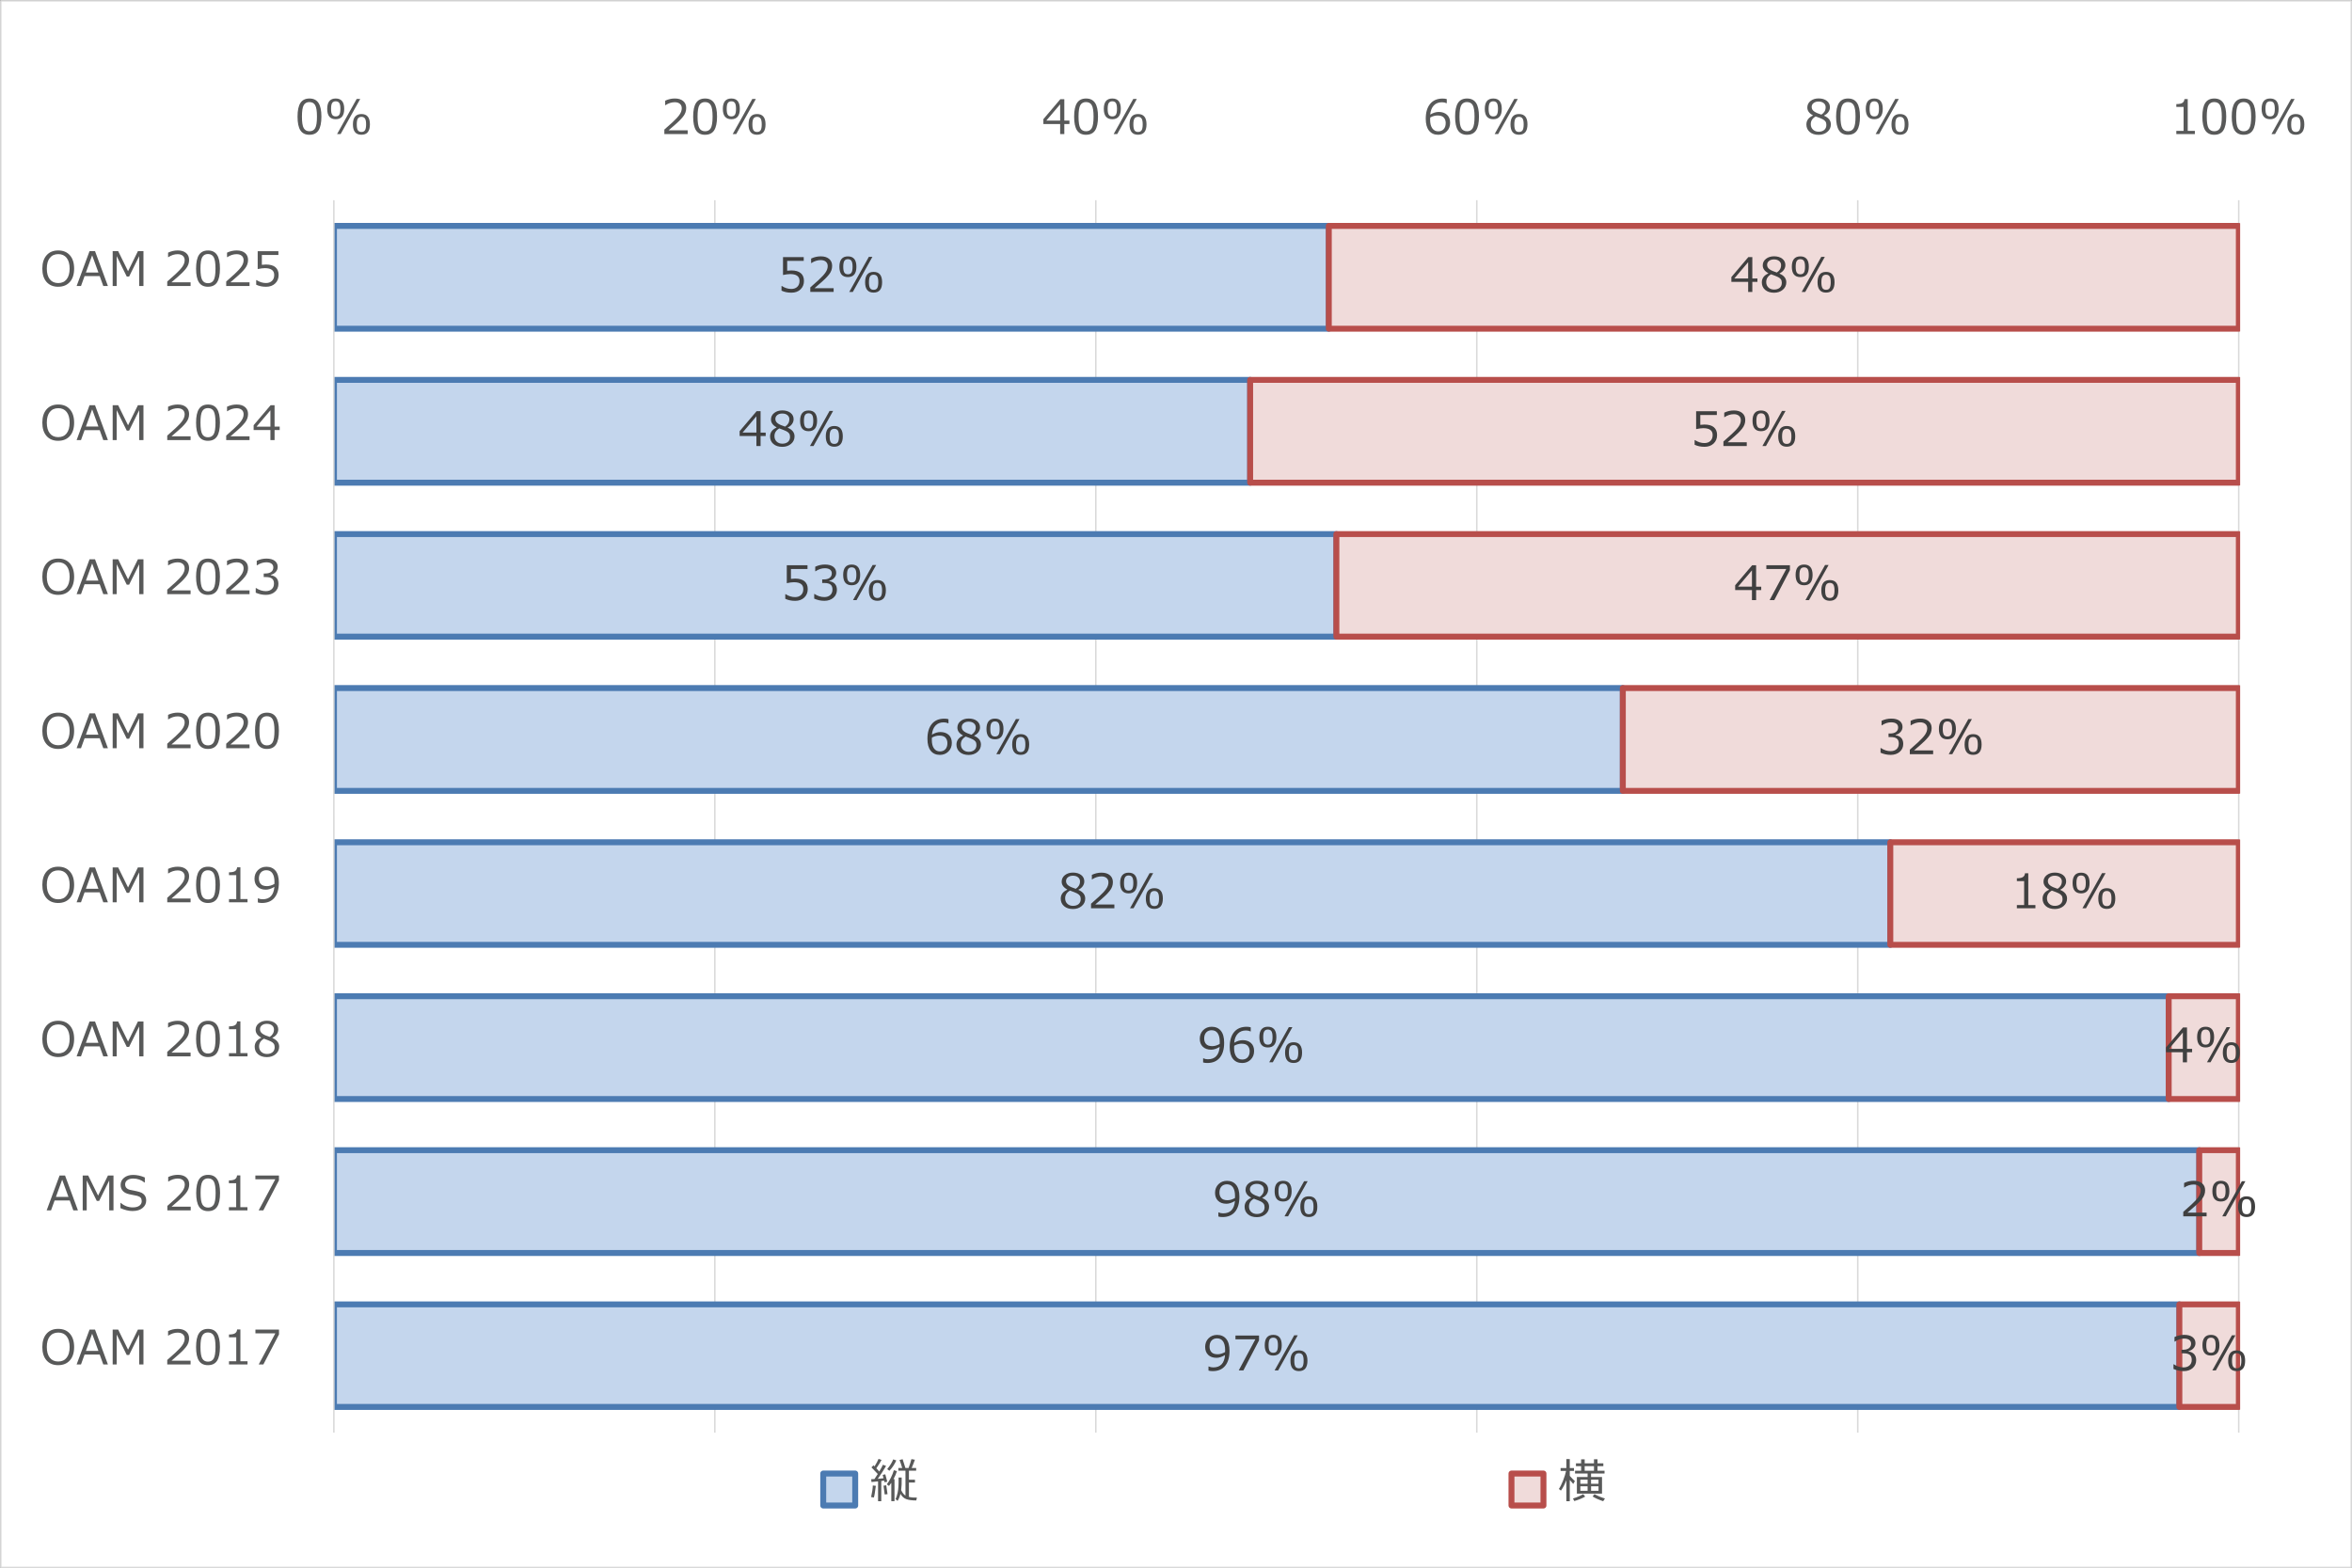 <?xml version="1.0" encoding="UTF-8"?><svg id="_レイヤー_2" xmlns="http://www.w3.org/2000/svg" xmlns:xlink="http://www.w3.org/1999/xlink" viewBox="0 0 1191.27 794.43"><rect x="0" y="0" width="1191.27" height="794.43" fill="#333333" stroke="none"/><defs><style>.cls-1{clip-path:url(#clippath-51);}.cls-2{clip-path:url(#clippath-34);}.cls-3{clip-path:url(#clippath-38);}.cls-4{clip-path:url(#clippath-21);}.cls-5{clip-path:url(#clippath-6);}.cls-6{clip-path:url(#clippath-7);}.cls-7{clip-path:url(#clippath-17);}.cls-8{clip-path:url(#clippath-31);}.cls-9{clip-path:url(#clippath-15);}.cls-10{clip-path:url(#clippath-33);}.cls-11{clip-path:url(#clippath-61);}.cls-12{clip-path:url(#clippath-18);}.cls-13{clip-path:url(#clippath-47);}.cls-14{clip-path:url(#clippath-4);}.cls-15{clip-path:url(#clippath-22);}.cls-16{clip-path:url(#clippath-23);}.cls-17{fill:#585959;}.cls-18,.cls-19{fill:#f0dbda;}.cls-18,.cls-20,.cls-21{fill-rule:evenodd;}.cls-22{clip-path:url(#clippath-54);}.cls-23{clip-path:url(#clippath-66);}.cls-24{clip-path:url(#clippath-9);}.cls-25{clip-path:url(#clippath-70);}.cls-26{clip-path:url(#clippath-10);}.cls-27{clip-path:url(#clippath-42);}.cls-28,.cls-21{fill:#c4d6ed;}.cls-29{clip-path:url(#clippath-59);}.cls-30{clip-path:url(#clippath-43);}.cls-31{clip-path:url(#clippath-64);}.cls-32{clip-path:url(#clippath-25);}.cls-33{clip-path:url(#clippath-27);}.cls-34{stroke:#b84e4b;}.cls-34,.cls-35,.cls-36,.cls-37,.cls-38{fill:none;}.cls-34,.cls-37{stroke-width:3px;}.cls-34,.cls-37,.cls-38{stroke-linejoin:round;}.cls-39{clip-path:url(#clippath-60);}.cls-20{fill:#fff;}.cls-40{clip-path:url(#clippath-11);}.cls-41{clip-path:url(#clippath-57);}.cls-42{clip-path:url(#clippath-36);}.cls-43{clip-path:url(#clippath-35);}.cls-44{clip-path:url(#clippath-48);}.cls-45{clip-path:url(#clippath-28);}.cls-46{clip-path:url(#clippath-1);}.cls-47{clip-path:url(#clippath-56);}.cls-48{clip-path:url(#clippath-45);}.cls-49{clip-path:url(#clippath-46);}.cls-50{clip-path:url(#clippath-40);}.cls-51{clip-path:url(#clippath-5);}.cls-52{clip-path:url(#clippath-20);}.cls-53{clip-path:url(#clippath-8);}.cls-54{clip-path:url(#clippath-52);}.cls-55{clip-path:url(#clippath-41);}.cls-56{clip-path:url(#clippath-67);}.cls-57{clip-path:url(#clippath-3);}.cls-58{clip-path:url(#clippath-26);}.cls-59{clip-path:url(#clippath-12);}.cls-60{clip-path:url(#clippath-50);}.cls-61{clip-path:url(#clippath-14);}.cls-36{clip-rule:evenodd;}.cls-62{fill:#404040;}.cls-63{clip-path:url(#clippath-30);}.cls-64{clip-path:url(#clippath-19);}.cls-37{stroke:#4c7bb2;}.cls-65{clip-path:url(#clippath-32);}.cls-66{clip-path:url(#clippath-55);}.cls-67{clip-path:url(#clippath-53);}.cls-68{clip-path:url(#clippath-39);}.cls-69{clip-path:url(#clippath-16);}.cls-70{clip-path:url(#clippath-2);}.cls-71{clip-path:url(#clippath-29);}.cls-72{clip-path:url(#clippath-49);}.cls-73{clip-path:url(#clippath-37);}.cls-74{clip-path:url(#clippath-58);}.cls-75{clip-path:url(#clippath-13);}.cls-76{clip-path:url(#clippath-63);}.cls-77{clip-path:url(#clippath-24);}.cls-78{clip-path:url(#clippath);}.cls-79{clip-path:url(#clippath-68);}.cls-80{clip-path:url(#clippath-65);}.cls-81{clip-path:url(#clippath-44);}.cls-38{stroke:#d9d9d9;stroke-width:.75px;}.cls-82{clip-path:url(#clippath-62);}.cls-83{clip-path:url(#clippath-69);}</style><clipPath id="clippath"><polygon class="cls-36" points=".26 793.94 1190.89 793.94 1190.89 .25 .26 .25 .26 793.94 .26 793.94"/></clipPath><clipPath id="clippath-1"><polygon class="cls-36" points="169.1 726.5 1134.62 726.5 1134.62 101.42 169.1 101.42 169.1 726.5 169.1 726.5"/></clipPath><clipPath id="clippath-2"><polygon class="cls-36" points="169.1 726.5 1134.62 726.5 1134.62 101.42 169.1 101.42 169.1 726.5 169.1 726.5"/></clipPath><clipPath id="clippath-3"><polygon class="cls-36" points=".26 793.94 1190.89 793.94 1190.89 .25 .26 .25 .26 793.94 .26 793.94"/></clipPath><clipPath id="clippath-4"><polygon class="cls-36" points=".26 793.94 1190.89 793.94 1190.89 .25 .26 .25 .26 793.94 .26 793.94"/></clipPath><clipPath id="clippath-5"><rect class="cls-35" x=".26" y=".26" width="1190.64" height="793.68"/></clipPath><clipPath id="clippath-6"><polygon class="cls-36" points=".26 793.94 1190.89 793.94 1190.89 .25 .26 .25 .26 793.94 .26 793.94"/></clipPath><clipPath id="clippath-7"><rect class="cls-35" x=".26" y=".26" width="1190.64" height="793.68"/></clipPath><clipPath id="clippath-8"><polygon class="cls-36" points=".26 793.94 1190.89 793.94 1190.89 .25 .26 .25 .26 793.94 .26 793.94"/></clipPath><clipPath id="clippath-9"><rect class="cls-35" x=".26" y=".26" width="1190.64" height="793.68"/></clipPath><clipPath id="clippath-10"><polygon class="cls-36" points=".26 793.94 1190.89 793.94 1190.89 .25 .26 .25 .26 793.94 .26 793.94"/></clipPath><clipPath id="clippath-11"><rect class="cls-35" x=".26" y=".26" width="1190.64" height="793.68"/></clipPath><clipPath id="clippath-12"><polygon class="cls-36" points=".26 793.94 1190.89 793.94 1190.89 .25 .26 .25 .26 793.94 .26 793.94"/></clipPath><clipPath id="clippath-13"><rect class="cls-35" x=".26" y=".26" width="1190.64" height="793.68"/></clipPath><clipPath id="clippath-14"><polygon class="cls-36" points=".26 793.94 1190.89 793.94 1190.89 .25 .26 .25 .26 793.94 .26 793.94"/></clipPath><clipPath id="clippath-15"><rect class="cls-35" x=".26" y=".26" width="1190.64" height="793.68"/></clipPath><clipPath id="clippath-16"><polygon class="cls-36" points=".26 793.94 1190.89 793.94 1190.89 .25 .26 .25 .26 793.94 .26 793.94"/></clipPath><clipPath id="clippath-17"><rect class="cls-35" x=".26" y=".26" width="1190.64" height="793.68"/></clipPath><clipPath id="clippath-18"><polygon class="cls-36" points=".26 793.94 1190.89 793.94 1190.89 .25 .26 .25 .26 793.94 .26 793.94"/></clipPath><clipPath id="clippath-19"><rect class="cls-35" x=".26" y=".26" width="1190.64" height="793.68"/></clipPath><clipPath id="clippath-20"><polygon class="cls-36" points=".26 793.94 1190.89 793.94 1190.89 .25 .26 .25 .26 793.94 .26 793.94"/></clipPath><clipPath id="clippath-21"><rect class="cls-35" x=".26" y=".26" width="1190.64" height="793.68"/></clipPath><clipPath id="clippath-22"><polygon class="cls-36" points=".26 793.94 1190.89 793.94 1190.89 .25 .26 .25 .26 793.94 .26 793.94"/></clipPath><clipPath id="clippath-23"><rect class="cls-35" x=".26" y=".26" width="1190.64" height="793.68"/></clipPath><clipPath id="clippath-24"><polygon class="cls-36" points=".26 793.94 1190.89 793.94 1190.89 .25 .26 .25 .26 793.94 .26 793.94"/></clipPath><clipPath id="clippath-25"><rect class="cls-35" x=".26" y=".26" width="1190.64" height="793.68"/></clipPath><clipPath id="clippath-26"><polygon class="cls-36" points=".26 793.94 1190.89 793.94 1190.89 .25 .26 .25 .26 793.94 .26 793.94"/></clipPath><clipPath id="clippath-27"><rect class="cls-35" x=".26" y=".26" width="1190.64" height="793.68"/></clipPath><clipPath id="clippath-28"><polygon class="cls-36" points=".26 793.94 1190.89 793.94 1190.89 .25 .26 .25 .26 793.94 .26 793.94"/></clipPath><clipPath id="clippath-29"><rect class="cls-35" x=".26" y=".26" width="1190.64" height="793.68"/></clipPath><clipPath id="clippath-30"><polygon class="cls-36" points=".26 793.94 1190.89 793.94 1190.89 .25 .26 .25 .26 793.94 .26 793.94"/></clipPath><clipPath id="clippath-31"><rect class="cls-35" x=".26" y=".26" width="1190.64" height="793.68"/></clipPath><clipPath id="clippath-32"><polygon class="cls-36" points=".26 793.94 1190.89 793.94 1190.89 .25 .26 .25 .26 793.94 .26 793.94"/></clipPath><clipPath id="clippath-33"><rect class="cls-35" x=".26" y=".26" width="1190.64" height="793.68"/></clipPath><clipPath id="clippath-34"><polygon class="cls-36" points=".26 793.94 1190.89 793.94 1190.89 .25 .26 .25 .26 793.94 .26 793.94"/></clipPath><clipPath id="clippath-35"><rect class="cls-35" x=".26" y=".26" width="1190.64" height="793.68"/></clipPath><clipPath id="clippath-36"><polygon class="cls-36" points=".26 793.94 1190.89 793.94 1190.89 .25 .26 .25 .26 793.94 .26 793.94"/></clipPath><clipPath id="clippath-37"><rect class="cls-35" x=".26" y=".26" width="1190.64" height="793.68"/></clipPath><clipPath id="clippath-38"><polygon class="cls-36" points=".26 793.94 1190.89 793.94 1190.89 .25 .26 .25 .26 793.94 .26 793.94"/></clipPath><clipPath id="clippath-39"><rect class="cls-35" x=".26" y=".26" width="1190.64" height="793.68"/></clipPath><clipPath id="clippath-40"><polygon class="cls-36" points=".26 793.94 1190.89 793.94 1190.89 .25 .26 .25 .26 793.94 .26 793.94"/></clipPath><clipPath id="clippath-41"><rect class="cls-35" x=".26" y=".26" width="1190.64" height="793.68"/></clipPath><clipPath id="clippath-42"><polygon class="cls-36" points=".26 793.94 1190.89 793.94 1190.89 .25 .26 .25 .26 793.94 .26 793.94"/></clipPath><clipPath id="clippath-43"><rect class="cls-35" x=".26" y=".26" width="1190.64" height="793.68"/></clipPath><clipPath id="clippath-44"><polygon class="cls-36" points=".26 793.94 1190.89 793.94 1190.89 .25 .26 .25 .26 793.94 .26 793.94"/></clipPath><clipPath id="clippath-45"><rect class="cls-35" x=".26" y=".26" width="1190.64" height="793.68"/></clipPath><clipPath id="clippath-46"><polygon class="cls-36" points=".26 793.94 1190.89 793.94 1190.89 .25 .26 .25 .26 793.94 .26 793.94"/></clipPath><clipPath id="clippath-47"><rect class="cls-35" x=".26" y=".26" width="1190.64" height="793.68"/></clipPath><clipPath id="clippath-48"><polygon class="cls-36" points=".26 793.94 1190.89 793.94 1190.89 .25 .26 .25 .26 793.94 .26 793.94"/></clipPath><clipPath id="clippath-49"><rect class="cls-35" x=".26" y=".26" width="1190.64" height="793.68"/></clipPath><clipPath id="clippath-50"><polygon class="cls-36" points=".26 793.94 1190.89 793.94 1190.89 .25 .26 .25 .26 793.94 .26 793.94"/></clipPath><clipPath id="clippath-51"><rect class="cls-35" x=".26" y=".26" width="1190.64" height="793.68"/></clipPath><clipPath id="clippath-52"><polygon class="cls-36" points=".26 793.94 1190.89 793.94 1190.89 .25 .26 .25 .26 793.94 .26 793.94"/></clipPath><clipPath id="clippath-53"><rect class="cls-35" x=".26" y=".26" width="1190.64" height="793.68"/></clipPath><clipPath id="clippath-54"><polygon class="cls-36" points=".26 793.94 1190.89 793.94 1190.89 .25 .26 .25 .26 793.94 .26 793.94"/></clipPath><clipPath id="clippath-55"><rect class="cls-35" x=".26" y=".26" width="1190.64" height="793.68"/></clipPath><clipPath id="clippath-56"><polygon class="cls-36" points=".26 793.94 1190.89 793.94 1190.89 .25 .26 .25 .26 793.94 .26 793.94"/></clipPath><clipPath id="clippath-57"><rect class="cls-35" x=".26" y=".26" width="1190.64" height="793.68"/></clipPath><clipPath id="clippath-58"><polygon class="cls-36" points=".26 793.94 1190.89 793.94 1190.89 .25 .26 .25 .26 793.94 .26 793.94"/></clipPath><clipPath id="clippath-59"><rect class="cls-35" x=".26" y=".26" width="1190.64" height="793.68"/></clipPath><clipPath id="clippath-60"><polygon class="cls-36" points=".26 793.94 1190.89 793.94 1190.89 .25 .26 .25 .26 793.94 .26 793.94"/></clipPath><clipPath id="clippath-61"><rect class="cls-35" x=".26" y=".26" width="1190.64" height="793.68"/></clipPath><clipPath id="clippath-62"><polygon class="cls-36" points=".26 793.94 1190.89 793.94 1190.89 .25 .26 .25 .26 793.94 .26 793.94"/></clipPath><clipPath id="clippath-63"><rect class="cls-35" x=".26" y=".26" width="1190.64" height="793.68"/></clipPath><clipPath id="clippath-64"><polygon class="cls-36" points=".26 793.94 1190.89 793.94 1190.89 .25 .26 .25 .26 793.94 .26 793.94"/></clipPath><clipPath id="clippath-65"><polygon class="cls-36" points="368.77 777.14 536.89 777.14 536.89 725.9 368.77 725.9 368.77 777.14 368.77 777.14"/></clipPath><clipPath id="clippath-66"><rect class="cls-35" x="368.77" y="725.9" width="168.12" height="51.24"/></clipPath><clipPath id="clippath-67"><polygon class="cls-36" points=".26 793.94 1190.89 793.94 1190.89 .25 .26 .25 .26 793.94 .26 793.94"/></clipPath><clipPath id="clippath-68"><polygon class="cls-36" points="717.37 777.14 885.49 777.14 885.49 725.9 717.37 725.9 717.37 777.14 717.37 777.14"/></clipPath><clipPath id="clippath-69"><rect class="cls-35" x="717.37" y="725.9" width="168.12" height="51.24"/></clipPath><clipPath id="clippath-70"><polygon class="cls-36" points=".02 794.42 1191.26 794.42 1191.26 .02 .02 .02 .02 794.42 .02 794.42"/></clipPath></defs><g id="_レイヤー_1-2"><polygon class="cls-20" points=".38 .38 1190.9 .38 1190.9 794.06 .38 794.06 .38 .38 .38 .38"/><g class="cls-78"><path class="cls-38" d="M362.06,101.42v624.36M555.02,101.42v624.36M747.98,101.42v624.36M940.94,101.42v624.36M1133.9,101.42v624.36"/></g><g class="cls-46"><path class="cls-28" d="M673.03,114.44H169.15v52.08h503.88v-52.08h0ZM633.19,192.44H169.15v52.08h464.04v-52.08h0ZM676.88,270.56H169.15v51.96h507.72v-51.96h0ZM821.95,348.56H169.15v52.08h652.8v-52.08h0ZM957.44,426.68H169.15v51.96h788.28v-51.96h0ZM1098.44,504.68H169.15v52.08h929.28v-52.08h0ZM1113.92,582.68H169.15v52.08h944.76v-52.08h0ZM1103.83,660.79H169.15v51.96h934.68v-51.96h0Z"/><path class="cls-37" d="M673.03,114.44H169.15v52.08h503.88v-52.08h0ZM633.19,192.44H169.15v52.08h464.04v-52.08h0ZM676.88,270.56H169.15v51.96h507.72v-51.96h0ZM821.95,348.56H169.15v52.08h652.8v-52.08h0ZM957.44,426.68H169.15v51.96h788.28v-51.96h0ZM1098.44,504.68H169.15v52.08h929.28v-52.08h0ZM1113.92,582.68H169.15v52.08h944.76v-52.08h0ZM1103.83,660.79H169.15v51.96h934.68v-51.96h0Z"/></g><g class="cls-70"><path class="cls-19" d="M1133.95,114.44h-460.92v52.08h460.92v-52.08h0ZM1133.95,192.44h-500.76v52.08h500.76v-52.08h0ZM1133.95,270.56h-457.08v51.96h457.08v-51.96h0ZM1133.95,348.56h-312v52.08h312v-52.08h0ZM1133.95,426.68h-176.52v51.96h176.52v-51.96h0ZM1133.95,504.68h-35.52v52.08h35.52v-52.08h0ZM1133.95,582.68h-20.04v52.08h20.04v-52.08h0ZM1133.95,660.79h-30.12v51.96h30.12v-51.96h0Z"/><path class="cls-34" d="M1133.95,114.44h-460.92v52.08h460.92v-52.08h0ZM1133.95,192.44h-500.76v52.08h500.76v-52.08h0ZM1133.95,270.56h-457.08v51.96h457.08v-51.96h0ZM1133.95,348.56h-312v52.08h312v-52.08h0ZM1133.95,426.68h-176.52v51.96h176.52v-51.96h0ZM1133.95,504.68h-35.52v52.08h35.52v-52.08h0ZM1133.95,582.68h-20.04v52.08h20.04v-52.08h0ZM1133.95,660.79h-30.12v51.96h30.12v-51.96h0Z"/></g><g class="cls-57"><line class="cls-38" x1="169.09" y1="101.42" x2="169.1" y2="725.77"/></g><g class="cls-14"><g class="cls-51"><path class="cls-62" d="M395.83,147.23v-2.34h.19c1.52.99,3.11,1.49,4.76,1.49,1.27,0,2.28-.36,3.04-1.08s1.14-1.72,1.14-2.99c0-2.31-1.59-3.47-4.76-3.47-.91,0-2.11.16-3.61.47v-9.06h10.49v1.9h-8.38v5c1.03-.1,1.73-.15,2.09-.15,2.1,0,3.7.45,4.78,1.36s1.63,2.23,1.63,3.96-.59,3.18-1.76,4.29-2.71,1.66-4.61,1.66-3.51-.34-4.99-1.03Z"/><path class="cls-62" d="M422.22,147.89h-11.81v-2.29c1.25-1.08,2.65-2.33,4.21-3.76s2.72-2.69,3.47-3.77,1.14-2.17,1.14-3.26c0-.96-.32-1.71-.96-2.25s-1.5-.81-2.6-.81c-1.6,0-3.18.51-4.72,1.52h-.12v-2.29c1.58-.75,3.21-1.12,4.9-1.12,1.78,0,3.18.43,4.21,1.29s1.54,2.04,1.54,3.53c0,.8-.13,1.56-.39,2.29s-.67,1.43-1.22,2.12-1.22,1.42-1.99,2.19-2.55,2.34-5.33,4.71h9.68v1.89Z"/><path class="cls-62" d="M429.46,140.37c-2.88,0-4.31-1.75-4.31-5.24s1.44-5.25,4.31-5.25,4.3,1.75,4.3,5.24-1.43,5.25-4.3,5.25ZM429.46,131.3c-.83,0-1.43.29-1.8.86s-.56,1.56-.56,2.97.19,2.4.56,2.97.97.85,1.81.85,1.43-.28,1.8-.85.56-1.56.56-2.98-.19-2.38-.56-2.95-.97-.87-1.8-.87ZM441.87,130.11l-9.93,17.79h-1.8l9.93-17.79h1.8ZM442.48,148.23c-2.88,0-4.31-1.75-4.31-5.24s1.44-5.25,4.31-5.25,4.3,1.75,4.3,5.24-1.43,5.25-4.3,5.25ZM442.48,139.16c-.83,0-1.43.29-1.8.86s-.56,1.56-.56,2.97.19,2.4.56,2.97.97.85,1.81.85,1.43-.28,1.8-.85.56-1.56.56-2.98-.19-2.38-.56-2.95-.97-.87-1.8-.87Z"/></g></g><g class="cls-5"><g class="cls-6"><path class="cls-62" d="M387.82,220.88h-2.59v5.09h-2.11v-5.09h-8.5v-2.46l8.59-10.11h2.02v10.84h2.59v1.73ZM383.12,219.14v-8.26l-7.02,8.26h7.02Z"/><path class="cls-62" d="M393.3,216.6v-.14c-1.87-1.02-2.8-2.33-2.8-3.95,0-1.34.54-2.44,1.62-3.3s2.45-1.3,4.11-1.3,3.11.41,4.16,1.23,1.57,1.89,1.57,3.22c0,.86-.26,1.67-.78,2.42s-1.24,1.34-2.16,1.76v.15c2.27.98,3.41,2.44,3.41,4.38,0,1.52-.59,2.78-1.77,3.78s-2.66,1.51-4.43,1.51c-1.88,0-3.39-.48-4.51-1.45s-1.69-2.23-1.69-3.79c0-2.04,1.09-3.55,3.27-4.52ZM394.73,217.02c-1.65.93-2.47,2.24-2.47,3.94,0,1.13.38,2.05,1.12,2.75s1.71,1.05,2.87,1.05,2.14-.31,2.85-.92,1.05-1.46,1.05-2.53c0-.73-.16-1.31-.48-1.75s-.79-.81-1.4-1.12-1.79-.78-3.54-1.42ZM399.8,212.37c0-.84-.32-1.54-.97-2.07s-1.52-.81-2.6-.81-1.87.25-2.53.76-.98,1.17-.98,1.99c0,.91.41,1.65,1.22,2.24s2.05,1.13,3.7,1.64c1.44-.93,2.16-2.18,2.16-3.74Z"/><path class="cls-62" d="M409.55,218.44c-2.88,0-4.31-1.75-4.31-5.24s1.44-5.25,4.31-5.25,4.3,1.75,4.3,5.24-1.43,5.25-4.3,5.25ZM409.55,209.37c-.83,0-1.43.29-1.8.86s-.56,1.56-.56,2.97.19,2.4.56,2.97.97.85,1.81.85,1.43-.28,1.8-.85.56-1.56.56-2.98-.19-2.38-.56-2.95-.97-.87-1.8-.87ZM421.96,208.18l-9.93,17.79h-1.8l9.93-17.79h1.8ZM422.57,226.3c-2.88,0-4.31-1.75-4.31-5.24s1.44-5.25,4.31-5.25,4.3,1.75,4.3,5.24-1.43,5.25-4.3,5.25ZM422.57,217.23c-.83,0-1.43.29-1.8.86s-.56,1.56-.56,2.97.19,2.4.56,2.97.97.85,1.81.85,1.43-.28,1.8-.85.56-1.56.56-2.98-.19-2.38-.56-2.95-.97-.87-1.8-.87Z"/></g></g><g class="cls-53"><g class="cls-24"><path class="cls-62" d="M397.74,303.34v-2.34h.19c1.52.99,3.11,1.49,4.76,1.49,1.27,0,2.28-.36,3.04-1.08s1.14-1.72,1.14-2.99c0-2.31-1.59-3.47-4.76-3.47-.91,0-2.11.16-3.61.47v-9.06h10.49v1.9h-8.38v5c1.03-.1,1.73-.15,2.09-.15,2.1,0,3.7.45,4.78,1.36s1.63,2.23,1.63,3.96-.59,3.18-1.76,4.29-2.71,1.66-4.61,1.66-3.51-.34-4.99-1.03Z"/><path class="cls-62" d="M412.39,303.27v-2.36h.19c1.59,1.05,3.23,1.57,4.92,1.57,1.25,0,2.25-.34,3.01-1.02s1.13-1.62,1.13-2.84c0-1.12-.33-1.95-.98-2.48s-1.72-.8-3.19-.8h-1.03v-1.8h.8c1.27,0,2.26-.27,2.98-.81s1.08-1.3,1.08-2.27c0-.83-.31-1.47-.94-1.92s-1.49-.67-2.6-.67c-1.59,0-3.16.51-4.72,1.54h-.13v-2.31c1.58-.74,3.21-1.11,4.91-1.11,1.82,0,3.23.38,4.22,1.14s1.49,1.79,1.49,3.09c0,.95-.33,1.8-1,2.55s-1.5,1.23-2.5,1.43v.19c2.57.46,3.86,1.94,3.86,4.44,0,1.62-.59,2.95-1.77,3.98s-2.7,1.56-4.56,1.56-3.5-.37-5.17-1.1Z"/><path class="cls-62" d="M431.37,296.49c-2.88,0-4.31-1.75-4.31-5.24s1.44-5.25,4.31-5.25,4.3,1.75,4.3,5.24-1.43,5.25-4.3,5.25ZM431.37,287.42c-.83,0-1.43.29-1.8.86s-.56,1.56-.56,2.97.19,2.4.56,2.97.97.85,1.81.85,1.43-.28,1.8-.85.56-1.56.56-2.98-.19-2.38-.56-2.95-.97-.87-1.8-.87ZM443.78,286.22l-9.93,17.79h-1.8l9.93-17.79h1.8ZM444.39,304.35c-2.88,0-4.31-1.75-4.31-5.24s1.44-5.25,4.31-5.25,4.3,1.75,4.3,5.24-1.43,5.25-4.3,5.25ZM444.39,295.28c-.83,0-1.43.29-1.8.86s-.56,1.56-.56,2.97.19,2.4.56,2.97.97.85,1.81.85,1.43-.28,1.8-.85.56-1.56.56-2.98-.19-2.38-.56-2.95-.97-.87-1.8-.87Z"/></g></g><g class="cls-26"><g class="cls-40"><path class="cls-62" d="M480.39,364.35v2.07h-.14c-.66-.32-1.42-.48-2.3-.48-1.73,0-3.11.55-4.14,1.65s-1.63,2.62-1.8,4.58c1.48-.88,2.91-1.32,4.31-1.32,1.71,0,3.1.47,4.17,1.42s1.6,2.31,1.6,4.08-.58,3.22-1.73,4.36-2.59,1.71-4.31,1.71c-1.99,0-3.54-.69-4.65-2.08s-1.66-3.4-1.66-6.03c0-3.24.74-5.76,2.22-7.55s3.6-2.69,6.35-2.69c.83,0,1.52.09,2.09.28ZM472.01,373.67c-.03.64-.05,1.03-.05,1.16,0,1.86.36,3.29,1.09,4.31s1.73,1.52,3.01,1.52c1.18,0,2.11-.37,2.78-1.11s1.01-1.77,1.01-3.1c0-1.1-.32-2.01-.95-2.73s-1.68-1.08-3.15-1.08c-1.27,0-2.52.34-3.74,1.03Z"/><path class="cls-62" d="M487.71,372.69v-.14c-1.87-1.02-2.8-2.33-2.8-3.95,0-1.34.54-2.44,1.62-3.3s2.45-1.3,4.11-1.3,3.11.41,4.16,1.23,1.57,1.89,1.57,3.22c0,.86-.26,1.67-.78,2.42s-1.24,1.34-2.16,1.76v.15c2.27.98,3.41,2.44,3.41,4.38,0,1.52-.59,2.78-1.77,3.78s-2.66,1.51-4.43,1.51c-1.88,0-3.39-.48-4.51-1.45s-1.69-2.23-1.69-3.79c0-2.04,1.09-3.55,3.27-4.52ZM489.14,373.12c-1.65.93-2.47,2.24-2.47,3.94,0,1.13.38,2.05,1.12,2.75s1.71,1.05,2.87,1.05,2.14-.31,2.85-.92,1.05-1.46,1.05-2.53c0-.73-.16-1.31-.48-1.75s-.79-.81-1.4-1.12-1.79-.78-3.54-1.42ZM494.2,368.46c0-.84-.32-1.54-.97-2.07s-1.52-.81-2.6-.81-1.87.25-2.53.76-.98,1.17-.98,1.99c0,.91.41,1.65,1.22,2.24s2.05,1.13,3.7,1.64c1.44-.93,2.16-2.18,2.16-3.74Z"/><path class="cls-62" d="M503.95,374.53c-2.88,0-4.31-1.75-4.31-5.24s1.44-5.25,4.31-5.25,4.3,1.75,4.3,5.24-1.43,5.25-4.3,5.25ZM503.95,365.46c-.83,0-1.43.29-1.8.86s-.56,1.56-.56,2.97.19,2.4.56,2.97.97.85,1.81.85,1.43-.28,1.8-.85.56-1.56.56-2.98-.19-2.38-.56-2.95-.97-.87-1.8-.87ZM516.36,364.27l-9.93,17.79h-1.8l9.93-17.79h1.8ZM516.97,382.4c-2.88,0-4.31-1.75-4.31-5.24s1.44-5.25,4.31-5.25,4.3,1.75,4.3,5.24-1.43,5.25-4.3,5.25ZM516.97,373.33c-.83,0-1.43.29-1.8.86s-.56,1.56-.56,2.97.19,2.4.56,2.97.97.85,1.81.85,1.43-.28,1.8-.85.56-1.56.56-2.98-.19-2.38-.56-2.95-.97-.87-1.8-.87Z"/></g></g><g class="cls-59"><g class="cls-75"><path class="cls-62" d="M540.53,450.74v-.14c-1.87-1.02-2.8-2.33-2.8-3.95,0-1.34.54-2.44,1.62-3.3s2.45-1.3,4.11-1.3,3.11.41,4.16,1.23,1.57,1.89,1.57,3.22c0,.86-.26,1.67-.78,2.42s-1.24,1.34-2.16,1.76v.15c2.27.98,3.41,2.44,3.41,4.38,0,1.52-.59,2.78-1.77,3.78s-2.66,1.51-4.43,1.51c-1.88,0-3.39-.48-4.51-1.45s-1.69-2.23-1.69-3.79c0-2.04,1.09-3.55,3.27-4.52ZM541.96,451.16c-1.65.93-2.47,2.24-2.47,3.94,0,1.13.38,2.05,1.12,2.75s1.71,1.05,2.87,1.05,2.14-.31,2.85-.92,1.05-1.46,1.05-2.53c0-.73-.16-1.31-.48-1.75s-.79-.81-1.4-1.12-1.79-.78-3.54-1.42ZM547.02,446.51c0-.84-.32-1.54-.97-2.07s-1.52-.81-2.6-.81-1.87.25-2.53.76-.98,1.17-.98,1.99c0,.91.41,1.65,1.22,2.24s2.05,1.13,3.7,1.64c1.44-.93,2.16-2.18,2.16-3.74Z"/><path class="cls-62" d="M564.41,460.11h-11.81v-2.29c1.25-1.08,2.65-2.33,4.21-3.76s2.72-2.69,3.47-3.77,1.14-2.17,1.14-3.26c0-.96-.32-1.71-.96-2.25s-1.5-.81-2.6-.81c-1.6,0-3.18.51-4.72,1.52h-.12v-2.29c1.58-.75,3.21-1.12,4.9-1.12,1.78,0,3.18.43,4.21,1.29s1.54,2.04,1.54,3.53c0,.8-.13,1.56-.39,2.29s-.67,1.43-1.22,2.12-1.22,1.42-1.99,2.19-2.55,2.34-5.33,4.71h9.68v1.89Z"/><path class="cls-62" d="M571.65,452.58c-2.88,0-4.31-1.75-4.31-5.24s1.44-5.25,4.31-5.25,4.3,1.75,4.3,5.24-1.43,5.25-4.3,5.25ZM571.65,443.51c-.83,0-1.43.29-1.8.86s-.56,1.56-.56,2.97.19,2.4.56,2.97.97.85,1.81.85,1.43-.28,1.8-.85.56-1.56.56-2.98-.19-2.38-.56-2.95-.97-.87-1.8-.87ZM584.07,442.32l-9.93,17.79h-1.8l9.93-17.79h1.8ZM584.67,460.44c-2.88,0-4.31-1.75-4.31-5.24s1.44-5.25,4.31-5.25,4.3,1.75,4.3,5.24-1.43,5.25-4.3,5.25ZM584.67,451.37c-.83,0-1.43.29-1.8.86s-.56,1.56-.56,2.97.19,2.4.56,2.97.97.85,1.81.85,1.43-.28,1.8-.85.56-1.56.56-2.98-.19-2.38-.56-2.95-.97-.87-1.8-.87Z"/></g></g><g class="cls-61"><g class="cls-9"><path class="cls-62" d="M609.37,538.22v-2.07h.14c.66.31,1.42.47,2.3.47,3.61,0,5.59-2.09,5.95-6.27-1.56.94-3,1.41-4.31,1.41-1.78,0-3.19-.49-4.22-1.48s-1.55-2.34-1.55-4.06.58-3.22,1.73-4.36,2.59-1.71,4.31-1.71c1.96,0,3.5.67,4.62,2.02s1.68,3.38,1.68,6.09c0,3.25-.74,5.77-2.21,7.56s-3.59,2.68-6.35,2.68c-.81,0-1.51-.09-2.09-.27ZM617.76,528.87l.04-1.04c0-1.91-.35-3.37-1.05-4.39s-1.72-1.53-3.05-1.53c-1.16,0-2.09.37-2.77,1.12s-1.02,1.78-1.02,3.09c0,1.12.32,2.05.95,2.77s1.68,1.08,3.14,1.08c1.2,0,2.45-.37,3.76-1.1Z"/><path class="cls-62" d="M633.49,520.44v2.07h-.14c-.66-.32-1.42-.48-2.3-.48-1.73,0-3.11.55-4.14,1.65s-1.63,2.62-1.8,4.58c1.48-.88,2.91-1.32,4.31-1.32,1.71,0,3.1.47,4.17,1.42s1.6,2.31,1.6,4.08-.58,3.22-1.73,4.36-2.59,1.71-4.31,1.71c-1.99,0-3.54-.69-4.65-2.08s-1.66-3.4-1.66-6.03c0-3.24.74-5.76,2.22-7.55s3.6-2.69,6.35-2.69c.83,0,1.52.09,2.09.28ZM625.11,529.76c-.03.64-.05,1.03-.05,1.16,0,1.86.36,3.29,1.09,4.31s1.73,1.52,3.01,1.52c1.18,0,2.11-.37,2.78-1.11s1.01-1.77,1.01-3.1c0-1.1-.32-2.01-.95-2.73s-1.68-1.08-3.15-1.08c-1.27,0-2.52.34-3.74,1.03Z"/><path class="cls-62" d="M642.17,530.63c-2.88,0-4.31-1.75-4.31-5.24s1.44-5.25,4.31-5.25,4.3,1.75,4.3,5.24-1.43,5.25-4.3,5.25ZM642.17,521.56c-.83,0-1.43.29-1.8.86s-.56,1.56-.56,2.97.19,2.4.56,2.97.97.85,1.81.85,1.43-.28,1.8-.85.56-1.56.56-2.98-.19-2.38-.56-2.95-.97-.87-1.8-.87ZM654.58,520.36l-9.93,17.79h-1.8l9.93-17.79h1.8ZM655.19,538.49c-2.88,0-4.31-1.75-4.31-5.24s1.44-5.25,4.31-5.25,4.3,1.75,4.3,5.24-1.43,5.25-4.3,5.25ZM655.19,529.42c-.83,0-1.43.29-1.8.86s-.56,1.56-.56,2.97.19,2.4.56,2.97.97.85,1.81.85,1.43-.28,1.8-.85.56-1.56.56-2.98-.19-2.38-.56-2.95-.97-.87-1.8-.87Z"/></g></g><g class="cls-69"><g class="cls-7"><path class="cls-62" d="M617.1,616.27v-2.07h.14c.66.31,1.42.47,2.3.47,3.61,0,5.59-2.09,5.95-6.27-1.56.94-3,1.41-4.31,1.41-1.78,0-3.19-.49-4.22-1.48s-1.55-2.34-1.55-4.06.58-3.22,1.73-4.36,2.59-1.71,4.31-1.71c1.96,0,3.5.67,4.62,2.02s1.68,3.38,1.68,6.09c0,3.25-.74,5.77-2.21,7.56s-3.59,2.68-6.35,2.68c-.81,0-1.51-.09-2.09-.27ZM625.49,606.92l.04-1.04c0-1.91-.35-3.37-1.05-4.39s-1.72-1.53-3.05-1.53c-1.16,0-2.09.37-2.77,1.12s-1.02,1.78-1.02,3.09c0,1.12.32,2.05.95,2.77s1.68,1.08,3.14,1.08c1.2,0,2.45-.37,3.76-1.1Z"/><path class="cls-62" d="M633.65,606.84v-.14c-1.87-1.02-2.8-2.33-2.8-3.95,0-1.34.54-2.44,1.62-3.3s2.45-1.3,4.11-1.3,3.11.41,4.16,1.23,1.57,1.89,1.57,3.22c0,.86-.26,1.67-.78,2.42s-1.24,1.34-2.16,1.76v.15c2.27.98,3.41,2.44,3.41,4.38,0,1.52-.59,2.78-1.77,3.78s-2.66,1.51-4.43,1.51c-1.88,0-3.39-.48-4.51-1.45s-1.69-2.23-1.69-3.79c0-2.04,1.09-3.55,3.27-4.52ZM635.08,607.26c-1.65.93-2.47,2.24-2.47,3.94,0,1.13.38,2.05,1.12,2.75s1.71,1.05,2.87,1.05,2.14-.31,2.85-.92,1.05-1.46,1.05-2.53c0-.73-.16-1.31-.48-1.75s-.79-.81-1.4-1.12-1.79-.78-3.54-1.42ZM640.15,602.61c0-.84-.32-1.54-.97-2.07s-1.52-.81-2.6-.81-1.87.25-2.53.76-.98,1.17-.98,1.99c0,.91.41,1.65,1.22,2.24s2.05,1.13,3.7,1.64c1.44-.93,2.16-2.18,2.16-3.74Z"/><path class="cls-62" d="M649.9,608.68c-2.88,0-4.31-1.75-4.31-5.24s1.44-5.25,4.31-5.25,4.3,1.75,4.3,5.24-1.43,5.25-4.3,5.25ZM649.9,599.61c-.83,0-1.43.29-1.8.86s-.56,1.56-.56,2.97.19,2.4.56,2.97.97.85,1.81.85,1.43-.28,1.8-.85.56-1.56.56-2.98-.19-2.38-.56-2.95-.97-.87-1.8-.87ZM662.31,598.41l-9.93,17.79h-1.8l9.93-17.79h1.8ZM662.92,616.54c-2.88,0-4.31-1.75-4.31-5.24s1.44-5.25,4.31-5.25,4.3,1.75,4.3,5.24-1.43,5.25-4.3,5.25ZM662.92,607.47c-.83,0-1.43.29-1.8.86s-.56,1.56-.56,2.97.19,2.4.56,2.97.97.85,1.81.85,1.43-.28,1.8-.85.56-1.56.56-2.98-.19-2.38-.56-2.95-.97-.87-1.8-.87Z"/></g></g><g class="cls-12"><g class="cls-64"><path class="cls-62" d="M612.09,694.32v-2.07h.14c.66.31,1.42.47,2.3.47,3.61,0,5.59-2.09,5.95-6.27-1.56.94-3,1.41-4.31,1.41-1.78,0-3.19-.49-4.22-1.48s-1.55-2.34-1.55-4.06.58-3.22,1.73-4.36,2.59-1.71,4.31-1.71c1.96,0,3.5.67,4.62,2.02s1.68,3.38,1.68,6.09c0,3.25-.74,5.77-2.21,7.56s-3.59,2.68-6.35,2.68c-.81,0-1.51-.09-2.09-.27ZM620.48,684.96l.04-1.04c0-1.91-.35-3.37-1.05-4.39s-1.72-1.53-3.05-1.53c-1.16,0-2.09.37-2.77,1.12s-1.02,1.78-1.02,3.09c0,1.12.32,2.05.95,2.77s1.68,1.08,3.14,1.08c1.2,0,2.45-.37,3.76-1.1Z"/><path class="cls-62" d="M637.69,679.03l-7.92,15.21h-2.36l8.43-15.76h-10.09v-1.9h11.94v2.45Z"/><path class="cls-62" d="M644.89,686.72c-2.88,0-4.31-1.75-4.31-5.24s1.44-5.25,4.31-5.25,4.3,1.75,4.3,5.24-1.43,5.25-4.3,5.25ZM644.89,677.65c-.83,0-1.43.29-1.8.86s-.56,1.56-.56,2.97.19,2.4.56,2.97.97.85,1.81.85,1.43-.28,1.8-.85.56-1.56.56-2.98-.19-2.38-.56-2.95-.97-.87-1.8-.87ZM657.3,676.46l-9.93,17.79h-1.8l9.93-17.79h1.8ZM657.91,694.59c-2.88,0-4.31-1.75-4.31-5.24s1.44-5.25,4.31-5.25,4.3,1.75,4.3,5.24-1.43,5.25-4.3,5.25ZM657.91,685.52c-.83,0-1.43.29-1.8.86s-.56,1.56-.56,2.97.19,2.4.56,2.97.97.85,1.81.85,1.43-.28,1.8-.85.56-1.56.56-2.98-.19-2.38-.56-2.95-.97-.87-1.8-.87Z"/></g></g><g class="cls-52"><g class="cls-4"><path class="cls-62" d="M890.13,142.81h-2.59v5.09h-2.11v-5.09h-8.5v-2.46l8.59-10.11h2.02v10.84h2.59v1.73ZM885.43,141.07v-8.26l-7.02,8.26h7.02Z"/><path class="cls-62" d="M895.62,138.53v-.14c-1.87-1.02-2.8-2.33-2.8-3.95,0-1.34.54-2.44,1.62-3.3s2.45-1.3,4.11-1.3,3.11.41,4.16,1.23,1.57,1.89,1.57,3.22c0,.86-.26,1.67-.78,2.42s-1.24,1.34-2.16,1.76v.15c2.27.98,3.41,2.44,3.41,4.38,0,1.52-.59,2.78-1.77,3.78s-2.66,1.51-4.43,1.51c-1.88,0-3.39-.48-4.51-1.45s-1.69-2.23-1.69-3.79c0-2.04,1.09-3.55,3.27-4.52ZM897.05,138.95c-1.65.93-2.47,2.24-2.47,3.94,0,1.13.38,2.05,1.12,2.75s1.71,1.05,2.87,1.05,2.14-.31,2.85-.92,1.05-1.46,1.05-2.53c0-.73-.16-1.31-.48-1.75s-.79-.81-1.4-1.12-1.79-.78-3.54-1.42ZM902.11,134.3c0-.84-.32-1.54-.97-2.07s-1.52-.81-2.6-.81-1.87.25-2.53.76-.98,1.17-.98,1.99c0,.91.41,1.65,1.22,2.24s2.05,1.13,3.7,1.64c1.44-.93,2.16-2.18,2.16-3.74Z"/><path class="cls-62" d="M911.86,140.37c-2.88,0-4.31-1.75-4.31-5.24s1.44-5.25,4.31-5.25,4.3,1.75,4.3,5.24-1.43,5.25-4.3,5.25ZM911.86,131.3c-.83,0-1.43.29-1.8.86s-.56,1.56-.56,2.97.19,2.4.56,2.97.97.85,1.81.85,1.43-.28,1.8-.85.56-1.56.56-2.98-.19-2.38-.56-2.95-.97-.87-1.8-.87ZM924.27,130.11l-9.93,17.79h-1.8l9.93-17.79h1.8ZM924.88,148.23c-2.88,0-4.31-1.75-4.31-5.24s1.44-5.25,4.31-5.25,4.3,1.75,4.3,5.24-1.43,5.25-4.3,5.25ZM924.88,139.16c-.83,0-1.43.29-1.8.86s-.56,1.56-.56,2.97.19,2.4.56,2.97.97.85,1.81.85,1.43-.28,1.8-.85.56-1.56.56-2.98-.19-2.38-.56-2.95-.97-.87-1.8-.87Z"/></g></g><g class="cls-15"><g class="cls-16"><path class="cls-62" d="M858.32,225.3v-2.34h.19c1.52.99,3.11,1.49,4.76,1.49,1.27,0,2.28-.36,3.04-1.08s1.14-1.72,1.14-2.99c0-2.31-1.59-3.47-4.76-3.47-.91,0-2.11.16-3.61.47v-9.06h10.49v1.9h-8.38v5c1.03-.1,1.73-.15,2.09-.15,2.1,0,3.7.45,4.78,1.36s1.63,2.23,1.63,3.96-.59,3.18-1.76,4.29-2.71,1.66-4.61,1.66-3.51-.34-4.99-1.03Z"/><path class="cls-62" d="M884.71,225.96h-11.81v-2.29c1.25-1.08,2.65-2.33,4.21-3.76s2.72-2.69,3.47-3.77,1.14-2.17,1.14-3.26c0-.96-.32-1.71-.96-2.25s-1.5-.81-2.6-.81c-1.6,0-3.18.51-4.72,1.52h-.12v-2.29c1.58-.75,3.21-1.12,4.9-1.12,1.78,0,3.18.43,4.21,1.29s1.54,2.04,1.54,3.53c0,.8-.13,1.56-.39,2.29s-.67,1.43-1.22,2.12-1.22,1.42-1.99,2.19-2.55,2.34-5.33,4.71h9.68v1.89Z"/><path class="cls-62" d="M891.95,218.44c-2.88,0-4.31-1.75-4.31-5.24s1.44-5.25,4.31-5.25,4.3,1.75,4.3,5.24-1.43,5.25-4.3,5.25ZM891.95,209.37c-.83,0-1.43.29-1.8.86s-.56,1.56-.56,2.97.19,2.4.56,2.97.97.85,1.81.85,1.43-.28,1.8-.85.56-1.56.56-2.98-.19-2.38-.56-2.95-.97-.87-1.8-.87ZM904.36,208.18l-9.93,17.79h-1.8l9.93-17.79h1.8ZM904.97,226.3c-2.88,0-4.31-1.75-4.31-5.24s1.44-5.25,4.31-5.25,4.3,1.75,4.3,5.24-1.43,5.25-4.3,5.25ZM904.97,217.23c-.83,0-1.43.29-1.8.86s-.56,1.56-.56,2.97.19,2.4.56,2.97.97.85,1.81.85,1.43-.28,1.8-.85.56-1.56.56-2.98-.19-2.38-.56-2.95-.97-.87-1.8-.87Z"/></g></g><g class="cls-77"><g class="cls-32"><path class="cls-62" d="M892.05,298.93h-2.59v5.09h-2.11v-5.09h-8.5v-2.46l8.59-10.11h2.02v10.84h2.59v1.73ZM887.35,297.19v-8.26l-7.02,8.26h7.02Z"/><path class="cls-62" d="M906.58,288.8l-7.92,15.21h-2.36l8.43-15.76h-10.09v-1.9h11.94v2.45Z"/><path class="cls-62" d="M913.77,296.49c-2.88,0-4.31-1.75-4.31-5.24s1.44-5.25,4.31-5.25,4.3,1.75,4.3,5.24-1.43,5.25-4.3,5.25ZM913.77,287.42c-.83,0-1.43.29-1.8.86s-.56,1.56-.56,2.97.19,2.4.56,2.97.97.85,1.81.85,1.43-.28,1.8-.85.56-1.56.56-2.98-.19-2.38-.56-2.95-.97-.87-1.8-.87ZM926.18,286.22l-9.93,17.79h-1.8l9.93-17.79h1.8ZM926.79,304.35c-2.88,0-4.31-1.75-4.31-5.24s1.44-5.25,4.31-5.25,4.3,1.75,4.3,5.24-1.43,5.25-4.3,5.25ZM926.79,295.28c-.83,0-1.43.29-1.8.86s-.56,1.56-.56,2.97.19,2.4.56,2.97.97.85,1.81.85,1.43-.28,1.8-.85.56-1.56.56-2.98-.19-2.38-.56-2.95-.97-.87-1.8-.87Z"/></g></g><g class="cls-58"><g class="cls-33"><path class="cls-62" d="M952.48,381.32v-2.36h.19c1.59,1.05,3.23,1.57,4.92,1.57,1.25,0,2.25-.34,3.01-1.02s1.13-1.62,1.13-2.84c0-1.12-.33-1.95-.98-2.48s-1.72-.8-3.19-.8h-1.03v-1.8h.8c1.27,0,2.26-.27,2.98-.81s1.08-1.3,1.08-2.27c0-.83-.31-1.47-.94-1.92s-1.49-.67-2.6-.67c-1.59,0-3.16.51-4.72,1.54h-.13v-2.31c1.58-.74,3.21-1.11,4.91-1.11,1.82,0,3.23.38,4.22,1.14s1.49,1.79,1.49,3.09c0,.95-.33,1.8-1,2.55s-1.5,1.23-2.5,1.43v.19c2.57.46,3.86,1.94,3.86,4.44,0,1.62-.59,2.95-1.77,3.98s-2.7,1.56-4.56,1.56-3.5-.37-5.17-1.1Z"/><path class="cls-62" d="M979.11,382.06h-11.81v-2.29c1.25-1.08,2.65-2.33,4.21-3.76s2.72-2.69,3.47-3.77,1.14-2.17,1.14-3.26c0-.96-.32-1.71-.96-2.25s-1.5-.81-2.6-.81c-1.6,0-3.18.51-4.72,1.52h-.12v-2.29c1.58-.75,3.21-1.12,4.9-1.12,1.78,0,3.18.43,4.21,1.29s1.54,2.04,1.54,3.53c0,.8-.13,1.56-.39,2.29s-.67,1.43-1.22,2.12-1.22,1.42-1.99,2.19-2.55,2.34-5.33,4.71h9.68v1.89Z"/><path class="cls-62" d="M986.35,374.53c-2.88,0-4.31-1.75-4.31-5.24s1.44-5.25,4.31-5.25,4.3,1.75,4.3,5.24-1.43,5.25-4.3,5.25ZM986.35,365.46c-.83,0-1.43.29-1.8.86s-.56,1.56-.56,2.97.19,2.4.56,2.97.97.85,1.81.85,1.43-.28,1.8-.85.56-1.56.56-2.98-.19-2.38-.56-2.95-.97-.87-1.8-.87ZM998.76,364.27l-9.93,17.79h-1.8l9.93-17.79h1.8ZM999.37,382.4c-2.88,0-4.31-1.75-4.31-5.24s1.44-5.25,4.31-5.25,4.3,1.75,4.3,5.24-1.43,5.25-4.3,5.25ZM999.37,373.33c-.83,0-1.43.29-1.8.86s-.56,1.56-.56,2.97.19,2.4.56,2.97.97.85,1.81.85,1.43-.28,1.8-.85.56-1.56.56-2.98-.19-2.38-.56-2.95-.97-.87-1.8-.87Z"/></g></g><g class="cls-45"><g class="cls-71"><path class="cls-62" d="M1030.93,460.11h-9.4v-1.62h3.68v-12.14h-3.68v-1.43c1.44,0,2.46-.21,3.08-.62s.96-1.04,1.04-1.92h1.66v16.1h3.61v1.62Z"/><path class="cls-62" d="M1037.82,450.74v-.14c-1.87-1.02-2.8-2.33-2.8-3.95,0-1.34.54-2.44,1.62-3.3s2.45-1.3,4.11-1.3,3.11.41,4.16,1.23,1.57,1.89,1.57,3.22c0,.86-.26,1.67-.78,2.42s-1.24,1.34-2.16,1.76v.15c2.27.98,3.41,2.44,3.41,4.38,0,1.52-.59,2.78-1.77,3.78s-2.66,1.51-4.43,1.51c-1.88,0-3.39-.48-4.51-1.45s-1.69-2.23-1.69-3.79c0-2.04,1.09-3.55,3.27-4.52ZM1039.25,451.16c-1.65.93-2.47,2.24-2.47,3.94,0,1.13.38,2.05,1.12,2.75s1.71,1.05,2.87,1.05,2.14-.31,2.85-.92,1.05-1.46,1.05-2.53c0-.73-.16-1.31-.48-1.75s-.79-.81-1.4-1.12-1.79-.78-3.54-1.42ZM1044.31,446.51c0-.84-.32-1.54-.97-2.07s-1.52-.81-2.6-.81-1.87.25-2.53.76-.98,1.17-.98,1.99c0,.91.41,1.65,1.22,2.24s2.05,1.13,3.7,1.64c1.44-.93,2.16-2.18,2.16-3.74Z"/><path class="cls-62" d="M1054.06,452.58c-2.88,0-4.31-1.75-4.31-5.24s1.44-5.25,4.31-5.25,4.3,1.75,4.3,5.24-1.43,5.25-4.3,5.25ZM1054.06,443.51c-.83,0-1.43.29-1.8.86s-.56,1.56-.56,2.97.19,2.4.56,2.97.97.85,1.81.85,1.43-.28,1.8-.85.56-1.56.56-2.98-.19-2.38-.56-2.95-.97-.87-1.8-.87ZM1066.47,442.32l-9.93,17.79h-1.8l9.93-17.79h1.8ZM1067.08,460.44c-2.88,0-4.31-1.75-4.31-5.24s1.44-5.25,4.31-5.25,4.3,1.75,4.3,5.24-1.43,5.25-4.3,5.25ZM1067.08,451.37c-.83,0-1.43.29-1.8.86s-.56,1.56-.56,2.97.19,2.4.56,2.97.97.85,1.81.85,1.43-.28,1.8-.85.56-1.56.56-2.98-.19-2.38-.56-2.95-.97-.87-1.8-.87Z"/></g></g><g class="cls-63"><g class="cls-8"><path class="cls-62" d="M1110.29,533.07h-2.59v5.09h-2.11v-5.09h-8.5v-2.46l8.59-10.11h2.02v10.84h2.59v1.73ZM1105.59,531.33v-8.26l-7.02,8.26h7.02Z"/><path class="cls-62" d="M1117.13,530.63c-2.88,0-4.31-1.75-4.31-5.24s1.44-5.25,4.31-5.25,4.3,1.75,4.3,5.24-1.43,5.25-4.3,5.25ZM1117.13,521.56c-.83,0-1.43.29-1.8.86s-.56,1.56-.56,2.97.19,2.4.56,2.97.97.85,1.81.85,1.43-.28,1.8-.85.56-1.56.56-2.98-.19-2.38-.56-2.95-.97-.87-1.8-.87ZM1129.54,520.36l-9.93,17.79h-1.8l9.93-17.79h1.8ZM1130.15,538.49c-2.88,0-4.31-1.75-4.31-5.24s1.44-5.25,4.31-5.25,4.3,1.75,4.3,5.24-1.43,5.25-4.3,5.25ZM1130.15,529.42c-.83,0-1.43.29-1.8.86s-.56,1.56-.56,2.97.19,2.4.56,2.97.97.85,1.81.85,1.43-.28,1.8-.85.56-1.56.56-2.98-.19-2.38-.56-2.95-.97-.87-1.8-.87Z"/></g></g><g class="cls-65"><g class="cls-10"><path class="cls-62" d="M1117.62,616.2h-11.81v-2.29c1.25-1.08,2.65-2.33,4.21-3.76s2.72-2.69,3.47-3.77,1.14-2.17,1.14-3.26c0-.96-.32-1.71-.96-2.25s-1.5-.81-2.6-.81c-1.6,0-3.18.51-4.72,1.52h-.12v-2.29c1.58-.75,3.21-1.12,4.9-1.12,1.78,0,3.18.43,4.21,1.29s1.54,2.04,1.54,3.53c0,.8-.13,1.56-.39,2.29s-.67,1.43-1.22,2.12-1.22,1.42-1.99,2.19-2.55,2.34-5.33,4.71h9.68v1.89Z"/><path class="cls-62" d="M1124.86,608.68c-2.88,0-4.31-1.75-4.31-5.24s1.44-5.25,4.31-5.25,4.3,1.75,4.3,5.24-1.43,5.25-4.3,5.25ZM1124.86,599.61c-.83,0-1.43.29-1.8.86s-.56,1.56-.56,2.97.19,2.4.56,2.97.97.85,1.81.85,1.43-.28,1.8-.85.56-1.56.56-2.98-.19-2.38-.56-2.95-.97-.87-1.8-.87ZM1137.27,598.41l-9.93,17.79h-1.8l9.93-17.79h1.8ZM1137.88,616.54c-2.88,0-4.31-1.75-4.31-5.24s1.44-5.25,4.31-5.25,4.3,1.75,4.3,5.24-1.43,5.25-4.3,5.25ZM1137.88,607.47c-.83,0-1.43.29-1.8.86s-.56,1.56-.56,2.97.19,2.4.56,2.97.97.85,1.81.85,1.43-.28,1.8-.85.56-1.56.56-2.98-.19-2.38-.56-2.95-.97-.87-1.8-.87Z"/></g></g><g class="cls-2"><g class="cls-43"><path class="cls-62" d="M1100.85,693.51v-2.36h.19c1.59,1.05,3.23,1.57,4.92,1.57,1.25,0,2.25-.34,3.01-1.02s1.13-1.62,1.13-2.84c0-1.12-.33-1.95-.98-2.48s-1.72-.8-3.19-.8h-1.03v-1.8h.8c1.27,0,2.26-.27,2.98-.81s1.08-1.3,1.08-2.27c0-.83-.31-1.47-.94-1.92s-1.49-.67-2.6-.67c-1.59,0-3.16.51-4.72,1.54h-.13v-2.31c1.58-.74,3.21-1.11,4.91-1.11,1.82,0,3.23.38,4.22,1.14s1.49,1.79,1.49,3.09c0,.95-.33,1.8-1,2.55s-1.5,1.23-2.5,1.43v.19c2.57.46,3.86,1.94,3.86,4.44,0,1.62-.59,2.95-1.77,3.98s-2.7,1.56-4.56,1.56-3.5-.37-5.17-1.1Z"/><path class="cls-62" d="M1119.83,686.72c-2.88,0-4.31-1.75-4.31-5.24s1.44-5.25,4.31-5.25,4.3,1.75,4.3,5.24-1.43,5.25-4.3,5.25ZM1119.83,677.65c-.83,0-1.43.29-1.8.86s-.56,1.56-.56,2.97.19,2.4.56,2.97.97.85,1.81.85,1.43-.28,1.8-.85.56-1.56.56-2.98-.19-2.38-.56-2.95-.97-.87-1.8-.87ZM1132.24,676.46l-9.93,17.79h-1.8l9.93-17.79h1.8ZM1132.85,694.59c-2.88,0-4.31-1.75-4.31-5.24s1.44-5.25,4.31-5.25,4.3,1.75,4.3,5.24-1.43,5.25-4.3,5.25ZM1132.85,685.52c-.83,0-1.43.29-1.8.86s-.56,1.56-.56,2.97.19,2.4.56,2.97.97.85,1.81.85,1.43-.28,1.8-.85.56-1.56.56-2.98-.19-2.38-.56-2.95-.97-.87-1.8-.87Z"/></g></g><g class="cls-42"><g class="cls-73"><path class="cls-17" d="M156.74,68.28c-2.08,0-3.61-.74-4.58-2.23s-1.46-3.8-1.46-6.95.49-5.47,1.47-6.96,2.51-2.24,4.58-2.24,3.57.75,4.56,2.24,1.48,3.81,1.48,6.93-.49,5.48-1.46,6.97-2.5,2.23-4.57,2.23ZM156.74,51.7c-1.34,0-2.3.53-2.91,1.59s-.9,3-.9,5.82.3,4.73.9,5.79,1.57,1.59,2.91,1.59,2.3-.53,2.9-1.59.9-3,.9-5.81-.3-4.68-.89-5.76-1.56-1.62-2.91-1.62Z"/><path class="cls-17" d="M170.04,60.39c-2.88,0-4.31-1.75-4.31-5.24s1.44-5.25,4.31-5.25,4.3,1.75,4.3,5.24-1.43,5.25-4.3,5.25ZM170.04,51.32c-.83,0-1.43.29-1.8.86s-.56,1.56-.56,2.97.19,2.4.56,2.97.97.85,1.81.85,1.43-.28,1.8-.85.56-1.56.56-2.98-.19-2.38-.56-2.95-.97-.87-1.8-.87ZM182.45,50.13l-9.93,17.79h-1.8l9.93-17.79h1.8ZM183.06,68.26c-2.88,0-4.31-1.75-4.31-5.24s1.44-5.25,4.31-5.25,4.3,1.75,4.3,5.24-1.43,5.25-4.3,5.25ZM183.06,59.19c-.83,0-1.43.29-1.8.86s-.56,1.56-.56,2.97.19,2.4.56,2.97.97.85,1.81.85,1.43-.28,1.8-.85.56-1.56.56-2.98-.19-2.38-.56-2.95-.97-.87-1.8-.87Z"/></g></g><g class="cls-3"><g class="cls-68"><path class="cls-17" d="M348.3,67.92h-11.81v-2.29c1.25-1.08,2.65-2.33,4.21-3.76s2.72-2.69,3.47-3.77,1.14-2.17,1.14-3.26c0-.96-.32-1.71-.96-2.25s-1.5-.81-2.6-.81c-1.6,0-3.18.51-4.72,1.52h-.12v-2.29c1.58-.75,3.21-1.12,4.9-1.12,1.78,0,3.18.43,4.21,1.29s1.54,2.04,1.54,3.53c0,.8-.13,1.56-.39,2.29s-.67,1.43-1.22,2.12-1.22,1.42-1.99,2.19-2.55,2.34-5.33,4.71h9.68v1.89Z"/><path class="cls-17" d="M357.12,68.28c-2.08,0-3.61-.74-4.58-2.23s-1.46-3.8-1.46-6.95.49-5.47,1.47-6.96,2.51-2.24,4.58-2.24,3.57.75,4.56,2.24,1.48,3.81,1.48,6.93-.49,5.48-1.46,6.97-2.5,2.23-4.57,2.23ZM357.12,51.7c-1.34,0-2.3.53-2.91,1.59s-.9,3-.9,5.82.3,4.73.9,5.79,1.57,1.59,2.91,1.59,2.3-.53,2.9-1.59.9-3,.9-5.81-.3-4.68-.89-5.76-1.56-1.62-2.91-1.62Z"/><path class="cls-17" d="M370.42,60.39c-2.88,0-4.31-1.75-4.31-5.24s1.44-5.25,4.31-5.25,4.3,1.75,4.3,5.24-1.43,5.25-4.3,5.25ZM370.42,51.32c-.83,0-1.43.29-1.8.86s-.56,1.56-.56,2.97.19,2.4.56,2.97.97.85,1.81.85,1.43-.28,1.8-.85.56-1.56.56-2.98-.19-2.38-.56-2.95-.97-.87-1.8-.87ZM382.83,50.13l-9.93,17.79h-1.8l9.93-17.79h1.8ZM383.44,68.26c-2.88,0-4.31-1.75-4.31-5.24s1.44-5.25,4.31-5.25,4.3,1.75,4.3,5.24-1.43,5.25-4.3,5.25ZM383.44,59.19c-.83,0-1.43.29-1.8.86s-.56,1.56-.56,2.97.19,2.4.56,2.97.97.85,1.81.85,1.43-.28,1.8-.85.56-1.56.56-2.98-.19-2.38-.56-2.95-.97-.87-1.8-.87Z"/></g></g><g class="cls-50"><g class="cls-55"><path class="cls-17" d="M541.66,62.83h-2.59v5.09h-2.11v-5.09h-8.5v-2.46l8.59-10.11h2.02v10.84h2.59v1.73ZM536.96,61.1v-8.26l-7.02,8.26h7.02Z"/><path class="cls-17" d="M550.08,68.28c-2.08,0-3.61-.74-4.58-2.23s-1.46-3.8-1.46-6.95.49-5.47,1.47-6.96,2.51-2.24,4.58-2.24,3.57.75,4.56,2.24,1.48,3.81,1.48,6.93-.49,5.48-1.46,6.97-2.5,2.23-4.57,2.23ZM550.08,51.7c-1.34,0-2.3.53-2.91,1.59s-.9,3-.9,5.82.3,4.73.9,5.79,1.57,1.59,2.91,1.59,2.3-.53,2.9-1.59.9-3,.9-5.81-.3-4.68-.89-5.76-1.56-1.62-2.91-1.62Z"/><path class="cls-17" d="M563.38,60.39c-2.88,0-4.31-1.75-4.31-5.24s1.44-5.25,4.31-5.25,4.3,1.75,4.3,5.24-1.43,5.25-4.3,5.25ZM563.38,51.32c-.83,0-1.43.29-1.8.86s-.56,1.56-.56,2.97.19,2.4.56,2.97.97.85,1.81.85,1.43-.28,1.8-.85.56-1.56.56-2.98-.19-2.38-.56-2.95-.97-.87-1.8-.87ZM575.79,50.13l-9.93,17.79h-1.8l9.93-17.79h1.8ZM576.4,68.26c-2.88,0-4.31-1.75-4.31-5.24s1.44-5.25,4.31-5.25,4.3,1.75,4.3,5.24-1.43,5.25-4.3,5.25ZM576.4,59.19c-.83,0-1.43.29-1.8.86s-.56,1.56-.56,2.97.19,2.4.56,2.97.97.85,1.81.85,1.43-.28,1.8-.85.56-1.56.56-2.98-.19-2.38-.56-2.95-.97-.87-1.8-.87Z"/></g></g><g class="cls-27"><g class="cls-30"><path class="cls-17" d="M732.78,50.21v2.07h-.14c-.66-.32-1.42-.48-2.3-.48-1.73,0-3.11.55-4.14,1.65s-1.63,2.62-1.8,4.58c1.48-.88,2.91-1.32,4.31-1.32,1.71,0,3.1.47,4.17,1.42s1.6,2.31,1.6,4.08-.58,3.22-1.73,4.36-2.59,1.71-4.31,1.71c-1.99,0-3.54-.69-4.65-2.08s-1.66-3.4-1.66-6.03c0-3.24.74-5.76,2.22-7.55s3.6-2.69,6.35-2.69c.83,0,1.52.09,2.09.28ZM724.4,59.53c-.03.64-.05,1.03-.05,1.16,0,1.86.36,3.29,1.09,4.31s1.73,1.52,3.01,1.52c1.18,0,2.11-.37,2.78-1.11s1.01-1.77,1.01-3.1c0-1.1-.32-2.01-.95-2.73s-1.68-1.08-3.15-1.08c-1.27,0-2.52.34-3.74,1.03Z"/><path class="cls-17" d="M743.04,68.28c-2.08,0-3.61-.74-4.58-2.23s-1.46-3.8-1.46-6.95.49-5.47,1.47-6.96,2.51-2.24,4.58-2.24,3.57.75,4.56,2.24,1.48,3.81,1.48,6.93-.49,5.48-1.46,6.97-2.5,2.23-4.57,2.23ZM743.04,51.7c-1.34,0-2.3.53-2.91,1.59s-.9,3-.9,5.82.3,4.73.9,5.79,1.57,1.59,2.91,1.59,2.3-.53,2.9-1.59.9-3,.9-5.81-.3-4.68-.89-5.76-1.56-1.62-2.91-1.62Z"/><path class="cls-17" d="M756.34,60.39c-2.88,0-4.31-1.75-4.31-5.24s1.44-5.25,4.31-5.25,4.3,1.75,4.3,5.24-1.43,5.25-4.3,5.25ZM756.34,51.32c-.83,0-1.43.29-1.8.86s-.56,1.56-.56,2.97.19,2.4.56,2.97.97.85,1.81.85,1.43-.28,1.8-.85.56-1.56.56-2.98-.19-2.38-.56-2.95-.97-.87-1.8-.87ZM768.75,50.13l-9.93,17.79h-1.8l9.93-17.79h1.8ZM769.36,68.26c-2.88,0-4.31-1.75-4.31-5.24s1.44-5.25,4.31-5.25,4.3,1.75,4.3,5.24-1.43,5.25-4.3,5.25ZM769.36,59.19c-.83,0-1.43.29-1.8.86s-.56,1.56-.56,2.97.19,2.4.56,2.97.97.85,1.81.85,1.43-.28,1.8-.85.56-1.56.56-2.98-.19-2.38-.56-2.95-.97-.87-1.8-.87Z"/></g></g><g class="cls-81"><g class="cls-48"><path class="cls-17" d="M918.19,58.55v-.14c-1.87-1.02-2.8-2.33-2.8-3.95,0-1.34.54-2.44,1.62-3.3s2.45-1.3,4.11-1.3,3.11.41,4.16,1.23,1.57,1.89,1.57,3.22c0,.86-.26,1.67-.78,2.42s-1.24,1.34-2.16,1.76v.15c2.27.98,3.41,2.44,3.41,4.38,0,1.52-.59,2.78-1.77,3.78s-2.66,1.51-4.43,1.51c-1.88,0-3.39-.48-4.51-1.45s-1.69-2.23-1.69-3.79c0-2.04,1.09-3.55,3.27-4.52ZM919.62,58.98c-1.65.93-2.47,2.24-2.47,3.94,0,1.13.38,2.05,1.12,2.75s1.71,1.05,2.87,1.05,2.14-.31,2.85-.92,1.05-1.46,1.05-2.53c0-.73-.16-1.31-.48-1.75s-.79-.81-1.4-1.12-1.79-.78-3.54-1.42ZM924.68,54.32c0-.84-.32-1.54-.97-2.07s-1.52-.81-2.6-.81-1.87.25-2.53.76-.98,1.17-.98,1.99c0,.91.41,1.65,1.22,2.24s2.05,1.13,3.7,1.64c1.44-.93,2.16-2.18,2.16-3.74Z"/><path class="cls-17" d="M936.01,68.28c-2.08,0-3.61-.74-4.58-2.23s-1.46-3.8-1.46-6.95.49-5.47,1.47-6.96,2.51-2.24,4.58-2.24,3.57.75,4.56,2.24,1.48,3.81,1.48,6.93-.49,5.48-1.46,6.97-2.5,2.23-4.57,2.23ZM936.01,51.7c-1.34,0-2.3.53-2.91,1.59s-.9,3-.9,5.82.3,4.73.9,5.79,1.57,1.59,2.91,1.59,2.3-.53,2.9-1.59.9-3,.9-5.81-.3-4.68-.89-5.76-1.56-1.62-2.91-1.62Z"/><path class="cls-17" d="M949.31,60.39c-2.88,0-4.31-1.75-4.31-5.24s1.44-5.25,4.31-5.25,4.3,1.75,4.3,5.24-1.43,5.25-4.3,5.25ZM949.31,51.32c-.83,0-1.43.29-1.8.86s-.56,1.56-.56,2.97.19,2.4.56,2.97.97.85,1.81.85,1.43-.28,1.8-.85.56-1.56.56-2.98-.19-2.38-.56-2.95-.97-.87-1.8-.87ZM961.72,50.13l-9.93,17.79h-1.8l9.93-17.79h1.8ZM962.33,68.26c-2.88,0-4.31-1.75-4.31-5.24s1.44-5.25,4.31-5.25,4.3,1.75,4.3,5.24-1.43,5.25-4.3,5.25ZM962.33,59.19c-.83,0-1.43.29-1.8.86s-.56,1.56-.56,2.97.19,2.4.56,2.97.97.85,1.81.85,1.43-.28,1.8-.85.56-1.56.56-2.98-.19-2.38-.56-2.95-.97-.87-1.8-.87Z"/></g></g><g class="cls-49"><g class="cls-13"><path class="cls-17" d="M1111.69,67.92h-9.4v-1.62h3.68v-12.14h-3.68v-1.43c1.44,0,2.46-.21,3.08-.62s.96-1.04,1.04-1.92h1.66v16.1h3.61v1.62Z"/><path class="cls-17" d="M1121.52,68.28c-2.08,0-3.61-.74-4.58-2.23s-1.46-3.8-1.46-6.95.49-5.47,1.47-6.96,2.51-2.24,4.58-2.24,3.57.75,4.56,2.24,1.48,3.81,1.48,6.93-.49,5.48-1.46,6.97-2.5,2.23-4.57,2.23ZM1121.52,51.7c-1.34,0-2.3.53-2.91,1.59s-.9,3-.9,5.82.3,4.73.9,5.79,1.57,1.59,2.91,1.59,2.3-.53,2.9-1.59.9-3,.9-5.81-.3-4.68-.89-5.76-1.56-1.62-2.91-1.62Z"/><path class="cls-17" d="M1136.4,68.28c-2.08,0-3.61-.74-4.58-2.23s-1.46-3.8-1.46-6.95.49-5.47,1.47-6.96,2.51-2.24,4.58-2.24,3.57.75,4.56,2.24,1.48,3.81,1.48,6.93-.49,5.48-1.46,6.97-2.5,2.23-4.57,2.23ZM1136.4,51.7c-1.34,0-2.3.53-2.91,1.59s-.9,3-.9,5.82.3,4.73.9,5.79,1.57,1.59,2.91,1.59,2.3-.53,2.9-1.59.9-3,.9-5.81-.3-4.68-.89-5.76-1.56-1.62-2.91-1.62Z"/><path class="cls-17" d="M1149.8,60.39c-2.88,0-4.31-1.75-4.31-5.24s1.44-5.25,4.31-5.25,4.3,1.75,4.3,5.24-1.43,5.25-4.3,5.25ZM1149.8,51.32c-.83,0-1.43.29-1.8.86s-.56,1.56-.56,2.97.19,2.4.56,2.97.97.85,1.81.85,1.43-.28,1.8-.85.56-1.56.56-2.98-.19-2.38-.56-2.95-.97-.87-1.8-.87ZM1162.21,50.13l-9.93,17.79h-1.8l9.93-17.79h1.8ZM1162.82,68.26c-2.88,0-4.31-1.75-4.31-5.24s1.44-5.25,4.31-5.25,4.3,1.75,4.3,5.24-1.43,5.25-4.3,5.25ZM1162.82,59.19c-.83,0-1.43.29-1.8.86s-.56,1.56-.56,2.97.19,2.4.56,2.97.97.85,1.81.85,1.43-.28,1.8-.85.56-1.56.56-2.98-.19-2.38-.56-2.95-.97-.87-1.8-.87Z"/></g></g><g class="cls-44"><g class="cls-72"><path class="cls-17" d="M29.49,145.27c-2.51,0-4.48-.81-5.91-2.43s-2.14-3.87-2.14-6.76.72-5.13,2.15-6.76,3.4-2.44,5.9-2.44,4.48.81,5.91,2.44,2.15,3.88,2.15,6.76-.72,5.12-2.15,6.74-3.4,2.44-5.91,2.44ZM29.5,128.74c-1.83,0-3.25.64-4.27,1.92s-1.52,3.09-1.52,5.41.51,4.13,1.52,5.41,2.44,1.92,4.27,1.92,3.24-.64,4.25-1.92,1.52-3.08,1.52-5.41-.51-4.15-1.52-5.43-2.43-1.91-4.25-1.91Z"/><path class="cls-17" d="M52.32,144.9l-1.82-5.04h-7.66l-1.82,5.04h-2.21l6.54-17.66h2.78l6.53,17.66h-2.33ZM49.85,138.05l-3.18-8.71-3.16,8.71h6.34Z"/><path class="cls-17" d="M72.68,144.9h-2.18v-15.16l-5.1,10.36h-1.2l-5.1-10.36v15.16h-2.03v-17.66h2.79l5,10.16,4.99-10.16h2.81v17.66Z"/><path class="cls-17" d="M96.52,144.9h-11.81v-2.29c1.25-1.08,2.65-2.33,4.21-3.76s2.72-2.69,3.47-3.77,1.14-2.17,1.14-3.26c0-.96-.32-1.71-.96-2.25s-1.5-.81-2.6-.81c-1.6,0-3.18.51-4.72,1.52h-.12v-2.29c1.58-.75,3.21-1.12,4.9-1.12,1.78,0,3.18.43,4.21,1.29s1.54,2.04,1.54,3.53c0,.8-.13,1.56-.39,2.29s-.67,1.43-1.22,2.12-1.22,1.42-1.99,2.19-2.55,2.34-5.33,4.71h9.68v1.89Z"/><path class="cls-17" d="M105.35,145.27c-2.08,0-3.61-.74-4.58-2.23s-1.46-3.8-1.46-6.95.49-5.47,1.47-6.96,2.51-2.24,4.58-2.24,3.57.75,4.56,2.24,1.48,3.81,1.48,6.93-.49,5.48-1.46,6.97-2.5,2.23-4.57,2.23ZM105.35,128.68c-1.34,0-2.3.53-2.91,1.59s-.9,3-.9,5.82.3,4.73.9,5.79,1.57,1.59,2.91,1.59,2.3-.53,2.9-1.59.9-3,.9-5.81-.3-4.68-.89-5.76-1.56-1.62-2.91-1.62Z"/><path class="cls-17" d="M126.38,144.9h-11.81v-2.29c1.25-1.08,2.65-2.33,4.21-3.76s2.72-2.69,3.47-3.77,1.14-2.17,1.14-3.26c0-.96-.32-1.71-.96-2.25s-1.5-.81-2.6-.81c-1.6,0-3.18.51-4.72,1.52h-.12v-2.29c1.58-.75,3.21-1.12,4.9-1.12,1.78,0,3.18.43,4.21,1.29s1.54,2.04,1.54,3.53c0,.8-.13,1.56-.39,2.29s-.67,1.43-1.22,2.12-1.22,1.42-1.99,2.19-2.55,2.34-5.33,4.71h9.68v1.89Z"/><path class="cls-17" d="M129.76,144.23v-2.34h.19c1.52.99,3.11,1.49,4.76,1.49,1.27,0,2.28-.36,3.04-1.08s1.14-1.72,1.14-2.99c0-2.31-1.59-3.47-4.76-3.47-.91,0-2.11.16-3.61.47v-9.06h10.49v1.9h-8.38v5c1.03-.1,1.73-.15,2.09-.15,2.1,0,3.7.45,4.78,1.36s1.63,2.23,1.63,3.96-.59,3.18-1.76,4.29-2.71,1.66-4.61,1.66-3.51-.34-4.99-1.03Z"/></g></g><g class="cls-60"><g class="cls-1"><path class="cls-17" d="M29.49,223.31c-2.51,0-4.48-.81-5.91-2.43s-2.14-3.87-2.14-6.76.72-5.13,2.15-6.76,3.4-2.44,5.9-2.44,4.48.81,5.91,2.44,2.15,3.88,2.15,6.76-.72,5.12-2.15,6.74-3.4,2.44-5.91,2.44ZM29.5,206.79c-1.83,0-3.25.64-4.27,1.92s-1.52,3.09-1.52,5.41.51,4.13,1.52,5.41,2.44,1.92,4.27,1.92,3.24-.64,4.25-1.92,1.52-3.08,1.52-5.41-.51-4.15-1.52-5.43-2.43-1.91-4.25-1.91Z"/><path class="cls-17" d="M52.32,222.95l-1.82-5.04h-7.66l-1.82,5.04h-2.21l6.54-17.66h2.78l6.53,17.66h-2.33ZM49.85,216.09l-3.18-8.71-3.16,8.71h6.34Z"/><path class="cls-17" d="M72.68,222.95h-2.18v-15.16l-5.1,10.36h-1.2l-5.1-10.36v15.16h-2.03v-17.66h2.79l5,10.16,4.99-10.16h2.81v17.66Z"/><path class="cls-17" d="M96.52,222.95h-11.81v-2.29c1.25-1.08,2.65-2.33,4.21-3.76s2.72-2.69,3.47-3.77,1.14-2.17,1.14-3.26c0-.96-.32-1.71-.96-2.25s-1.5-.81-2.6-.81c-1.6,0-3.18.51-4.72,1.52h-.12v-2.29c1.58-.75,3.21-1.12,4.9-1.12,1.78,0,3.18.43,4.21,1.29s1.54,2.04,1.54,3.53c0,.8-.13,1.56-.39,2.29s-.67,1.43-1.22,2.12-1.22,1.42-1.99,2.19-2.55,2.34-5.33,4.71h9.68v1.89Z"/><path class="cls-17" d="M105.35,223.31c-2.08,0-3.61-.74-4.58-2.23s-1.46-3.8-1.46-6.95.49-5.47,1.47-6.96,2.51-2.24,4.58-2.24,3.57.75,4.56,2.24,1.48,3.81,1.48,6.93-.49,5.48-1.46,6.97-2.5,2.23-4.57,2.23ZM105.35,206.73c-1.34,0-2.3.53-2.91,1.59s-.9,3-.9,5.82.3,4.73.9,5.79,1.57,1.59,2.91,1.59,2.3-.53,2.9-1.59.9-3,.9-5.81-.3-4.68-.89-5.76-1.56-1.62-2.91-1.62Z"/><path class="cls-17" d="M126.38,222.95h-11.81v-2.29c1.25-1.08,2.65-2.33,4.21-3.76s2.72-2.69,3.47-3.77,1.14-2.17,1.14-3.26c0-.96-.32-1.71-.96-2.25s-1.5-.81-2.6-.81c-1.6,0-3.18.51-4.72,1.52h-.12v-2.29c1.58-.75,3.21-1.12,4.9-1.12,1.78,0,3.18.43,4.21,1.29s1.54,2.04,1.54,3.53c0,.8-.13,1.56-.39,2.29s-.67,1.43-1.22,2.12-1.22,1.42-1.99,2.19-2.55,2.34-5.33,4.71h9.68v1.89Z"/><path class="cls-17" d="M141.66,217.86h-2.59v5.09h-2.11v-5.09h-8.5v-2.46l8.59-10.11h2.02v10.84h2.59v1.73ZM136.96,216.13v-8.26l-7.02,8.26h7.02Z"/></g></g><g class="cls-54"><g class="cls-67"><path class="cls-17" d="M29.49,301.36c-2.51,0-4.48-.81-5.91-2.43s-2.14-3.87-2.14-6.76.72-5.13,2.15-6.76,3.4-2.44,5.9-2.44,4.48.81,5.91,2.44,2.15,3.88,2.15,6.76-.72,5.12-2.15,6.74-3.4,2.44-5.91,2.44ZM29.5,284.84c-1.83,0-3.25.64-4.27,1.92s-1.52,3.09-1.52,5.41.51,4.13,1.52,5.41,2.44,1.92,4.27,1.92,3.24-.64,4.25-1.92,1.52-3.08,1.52-5.41-.51-4.15-1.52-5.43-2.43-1.91-4.25-1.91Z"/><path class="cls-17" d="M52.32,301l-1.82-5.04h-7.66l-1.82,5.04h-2.21l6.54-17.66h2.78l6.53,17.66h-2.33ZM49.85,294.14l-3.18-8.71-3.16,8.71h6.34Z"/><path class="cls-17" d="M72.68,301h-2.18v-15.16l-5.1,10.36h-1.2l-5.1-10.36v15.16h-2.03v-17.66h2.79l5,10.16,4.99-10.16h2.81v17.66Z"/><path class="cls-17" d="M96.52,301h-11.81v-2.29c1.25-1.08,2.65-2.33,4.21-3.76s2.72-2.69,3.47-3.77,1.14-2.17,1.14-3.26c0-.96-.32-1.71-.96-2.25s-1.5-.81-2.6-.81c-1.6,0-3.18.51-4.72,1.52h-.12v-2.29c1.58-.75,3.21-1.12,4.9-1.12,1.78,0,3.18.43,4.21,1.29s1.54,2.04,1.54,3.53c0,.8-.13,1.56-.39,2.29s-.67,1.43-1.22,2.12-1.22,1.42-1.99,2.19-2.55,2.34-5.33,4.71h9.68v1.89Z"/><path class="cls-17" d="M105.35,301.36c-2.08,0-3.61-.74-4.58-2.23s-1.46-3.8-1.46-6.95.49-5.47,1.47-6.96,2.51-2.24,4.58-2.24,3.57.75,4.56,2.24,1.48,3.81,1.48,6.93-.49,5.48-1.46,6.97-2.5,2.23-4.57,2.23ZM105.35,284.78c-1.34,0-2.3.53-2.91,1.59s-.9,3-.9,5.82.3,4.73.9,5.79,1.57,1.59,2.91,1.59,2.3-.53,2.9-1.59.9-3,.9-5.81-.3-4.68-.89-5.76-1.56-1.62-2.91-1.62Z"/><path class="cls-17" d="M126.38,301h-11.81v-2.29c1.25-1.08,2.65-2.33,4.21-3.76s2.72-2.69,3.47-3.77,1.14-2.17,1.14-3.26c0-.96-.32-1.71-.96-2.25s-1.5-.81-2.6-.81c-1.6,0-3.18.51-4.72,1.52h-.12v-2.29c1.58-.75,3.21-1.12,4.9-1.12,1.78,0,3.18.43,4.21,1.29s1.54,2.04,1.54,3.53c0,.8-.13,1.56-.39,2.29s-.67,1.43-1.22,2.12-1.22,1.42-1.99,2.19-2.55,2.34-5.33,4.71h9.68v1.89Z"/><path class="cls-17" d="M129.52,300.26v-2.36h.19c1.59,1.05,3.23,1.57,4.92,1.57,1.25,0,2.25-.34,3.01-1.02s1.13-1.62,1.13-2.84c0-1.12-.33-1.95-.98-2.48s-1.72-.8-3.19-.8h-1.03v-1.8h.8c1.27,0,2.26-.27,2.98-.81s1.08-1.3,1.08-2.27c0-.83-.31-1.47-.94-1.92s-1.49-.67-2.6-.67c-1.59,0-3.16.51-4.72,1.54h-.13v-2.31c1.58-.74,3.21-1.11,4.91-1.11,1.82,0,3.23.38,4.22,1.14s1.49,1.79,1.49,3.09c0,.95-.33,1.8-1,2.55s-1.5,1.23-2.5,1.43v.19c2.57.46,3.86,1.94,3.86,4.44,0,1.62-.59,2.95-1.77,3.98s-2.7,1.56-4.56,1.56-3.5-.37-5.17-1.1Z"/></g></g><g class="cls-22"><g class="cls-66"><path class="cls-17" d="M29.49,379.41c-2.51,0-4.48-.81-5.91-2.43s-2.14-3.87-2.14-6.76.72-5.13,2.15-6.76,3.4-2.44,5.9-2.44,4.48.81,5.91,2.44,2.15,3.88,2.15,6.76-.72,5.12-2.15,6.74-3.4,2.44-5.91,2.44ZM29.5,362.88c-1.83,0-3.25.64-4.27,1.92s-1.52,3.09-1.52,5.41.51,4.13,1.52,5.41,2.44,1.92,4.27,1.92,3.24-.64,4.25-1.92,1.52-3.08,1.52-5.41-.51-4.15-1.52-5.43-2.43-1.91-4.25-1.91Z"/><path class="cls-17" d="M52.32,379.04l-1.82-5.04h-7.66l-1.82,5.04h-2.21l6.54-17.66h2.78l6.53,17.66h-2.33ZM49.85,372.19l-3.18-8.71-3.16,8.71h6.34Z"/><path class="cls-17" d="M72.68,379.04h-2.18v-15.16l-5.1,10.36h-1.2l-5.1-10.36v15.16h-2.03v-17.66h2.79l5,10.16,4.99-10.16h2.81v17.66Z"/><path class="cls-17" d="M96.52,379.04h-11.81v-2.29c1.25-1.08,2.65-2.33,4.21-3.76s2.72-2.69,3.47-3.77,1.14-2.17,1.14-3.26c0-.96-.32-1.71-.96-2.25s-1.5-.81-2.6-.81c-1.6,0-3.18.51-4.72,1.52h-.12v-2.29c1.58-.75,3.21-1.12,4.9-1.12,1.78,0,3.18.43,4.21,1.29s1.54,2.04,1.54,3.53c0,.8-.13,1.56-.39,2.29s-.67,1.43-1.22,2.12-1.22,1.42-1.99,2.19-2.55,2.34-5.33,4.71h9.68v1.89Z"/><path class="cls-17" d="M105.35,379.41c-2.08,0-3.61-.74-4.58-2.23s-1.46-3.8-1.46-6.95.49-5.47,1.47-6.96,2.51-2.24,4.58-2.24,3.57.75,4.56,2.24,1.48,3.81,1.48,6.93-.49,5.48-1.46,6.97-2.5,2.23-4.57,2.23ZM105.35,362.82c-1.34,0-2.3.53-2.91,1.59s-.9,3-.9,5.82.3,4.73.9,5.79,1.57,1.59,2.91,1.59,2.3-.53,2.9-1.59.9-3,.9-5.81-.3-4.68-.89-5.76-1.56-1.62-2.91-1.62Z"/><path class="cls-17" d="M126.38,379.04h-11.81v-2.29c1.25-1.08,2.65-2.33,4.21-3.76s2.72-2.69,3.47-3.77,1.14-2.17,1.14-3.26c0-.96-.32-1.71-.96-2.25s-1.5-.81-2.6-.81c-1.6,0-3.18.51-4.72,1.52h-.12v-2.29c1.58-.75,3.21-1.12,4.9-1.12,1.78,0,3.18.43,4.21,1.29s1.54,2.04,1.54,3.53c0,.8-.13,1.56-.39,2.29s-.67,1.43-1.22,2.12-1.22,1.42-1.99,2.19-2.55,2.34-5.33,4.71h9.68v1.89Z"/><path class="cls-17" d="M135.21,379.41c-2.08,0-3.61-.74-4.58-2.23s-1.46-3.8-1.46-6.95.49-5.47,1.47-6.96,2.51-2.24,4.58-2.24,3.57.75,4.56,2.24,1.48,3.81,1.48,6.93-.49,5.48-1.46,6.97-2.5,2.23-4.57,2.23ZM135.21,362.82c-1.34,0-2.3.53-2.91,1.59s-.9,3-.9,5.82.3,4.73.9,5.79,1.57,1.59,2.91,1.59,2.3-.53,2.9-1.59.9-3,.9-5.81-.3-4.68-.89-5.76-1.56-1.62-2.91-1.62Z"/></g></g><g class="cls-47"><g class="cls-41"><path class="cls-17" d="M29.49,457.45c-2.51,0-4.48-.81-5.91-2.43s-2.14-3.87-2.14-6.76.72-5.13,2.15-6.76,3.4-2.44,5.9-2.44,4.48.81,5.91,2.44,2.15,3.88,2.15,6.76-.72,5.12-2.15,6.74-3.4,2.44-5.91,2.44ZM29.5,440.93c-1.83,0-3.25.64-4.27,1.92s-1.52,3.09-1.52,5.41.51,4.13,1.52,5.41,2.44,1.92,4.27,1.92,3.24-.64,4.25-1.92,1.52-3.08,1.52-5.41-.51-4.15-1.52-5.43-2.43-1.91-4.25-1.91Z"/><path class="cls-17" d="M52.32,457.09l-1.82-5.04h-7.66l-1.82,5.04h-2.21l6.54-17.66h2.78l6.53,17.66h-2.33ZM49.85,450.23l-3.18-8.71-3.16,8.71h6.34Z"/><path class="cls-17" d="M72.68,457.09h-2.18v-15.16l-5.1,10.36h-1.2l-5.1-10.36v15.16h-2.03v-17.66h2.79l5,10.16,4.99-10.16h2.81v17.66Z"/><path class="cls-17" d="M96.52,457.09h-11.81v-2.29c1.25-1.08,2.65-2.33,4.21-3.76s2.72-2.69,3.47-3.77,1.14-2.17,1.14-3.26c0-.96-.32-1.71-.96-2.25s-1.5-.81-2.6-.81c-1.6,0-3.18.51-4.72,1.52h-.12v-2.29c1.58-.75,3.21-1.12,4.9-1.12,1.78,0,3.18.43,4.21,1.29s1.54,2.04,1.54,3.53c0,.8-.13,1.56-.39,2.29s-.67,1.43-1.22,2.12-1.22,1.42-1.99,2.19-2.55,2.34-5.33,4.71h9.68v1.89Z"/><path class="cls-17" d="M105.35,457.45c-2.08,0-3.61-.74-4.58-2.23s-1.46-3.8-1.46-6.95.49-5.47,1.47-6.96,2.51-2.24,4.58-2.24,3.57.75,4.56,2.24,1.48,3.81,1.48,6.93-.49,5.48-1.46,6.97-2.5,2.23-4.57,2.23ZM105.35,440.87c-1.34,0-2.3.53-2.91,1.59s-.9,3-.9,5.82.3,4.73.9,5.79,1.57,1.59,2.91,1.59,2.3-.53,2.9-1.59.9-3,.9-5.81-.3-4.68-.89-5.76-1.56-1.62-2.91-1.62Z"/><path class="cls-17" d="M125.38,457.09h-9.4v-1.62h3.68v-12.14h-3.68v-1.43c1.44,0,2.46-.21,3.08-.62s.96-1.04,1.04-1.92h1.66v16.1h3.61v1.62Z"/><path class="cls-17" d="M130.59,457.16v-2.07h.14c.66.31,1.42.47,2.3.47,3.61,0,5.59-2.09,5.95-6.27-1.56.94-3,1.41-4.31,1.41-1.78,0-3.19-.49-4.22-1.48s-1.55-2.34-1.55-4.06.58-3.22,1.73-4.36,2.59-1.71,4.31-1.71c1.96,0,3.5.67,4.62,2.02s1.68,3.38,1.68,6.09c0,3.25-.74,5.77-2.21,7.56s-3.59,2.68-6.35,2.68c-.81,0-1.51-.09-2.09-.27ZM138.98,447.81l.04-1.04c0-1.91-.35-3.37-1.05-4.39s-1.72-1.53-3.05-1.53c-1.16,0-2.09.37-2.77,1.12s-1.02,1.78-1.02,3.09c0,1.12.32,2.05.95,2.77s1.68,1.08,3.14,1.08c1.2,0,2.45-.37,3.76-1.1Z"/></g></g><g class="cls-74"><g class="cls-29"><path class="cls-17" d="M29.49,535.5c-2.51,0-4.48-.81-5.91-2.43s-2.14-3.87-2.14-6.76.72-5.13,2.15-6.76,3.4-2.44,5.9-2.44,4.48.81,5.91,2.44,2.15,3.88,2.15,6.76-.72,5.12-2.15,6.74-3.4,2.44-5.91,2.44ZM29.5,518.98c-1.83,0-3.25.64-4.27,1.92s-1.52,3.09-1.52,5.41.51,4.13,1.52,5.41,2.44,1.92,4.27,1.92,3.24-.64,4.25-1.92,1.52-3.08,1.52-5.41-.51-4.15-1.52-5.43-2.43-1.91-4.25-1.91Z"/><path class="cls-17" d="M52.32,535.14l-1.82-5.04h-7.66l-1.82,5.04h-2.21l6.54-17.66h2.78l6.53,17.66h-2.33ZM49.85,528.28l-3.18-8.71-3.16,8.71h6.34Z"/><path class="cls-17" d="M72.68,535.14h-2.18v-15.16l-5.1,10.36h-1.2l-5.1-10.36v15.16h-2.03v-17.66h2.79l5,10.16,4.99-10.16h2.81v17.66Z"/><path class="cls-17" d="M96.52,535.14h-11.81v-2.29c1.25-1.08,2.65-2.33,4.21-3.76s2.72-2.69,3.47-3.77,1.14-2.17,1.14-3.26c0-.96-.32-1.71-.96-2.25s-1.5-.81-2.6-.81c-1.6,0-3.18.51-4.72,1.52h-.12v-2.29c1.58-.75,3.21-1.12,4.9-1.12,1.78,0,3.18.43,4.21,1.29s1.54,2.04,1.54,3.53c0,.8-.13,1.56-.39,2.29s-.67,1.43-1.22,2.12-1.22,1.42-1.99,2.19-2.55,2.34-5.33,4.71h9.68v1.89Z"/><path class="cls-17" d="M105.35,535.5c-2.08,0-3.61-.74-4.58-2.23s-1.46-3.8-1.46-6.95.49-5.47,1.47-6.96,2.51-2.24,4.58-2.24,3.57.75,4.56,2.24,1.48,3.81,1.48,6.93-.49,5.48-1.46,6.97-2.5,2.23-4.57,2.23ZM105.35,518.92c-1.34,0-2.3.53-2.91,1.59s-.9,3-.9,5.82.3,4.73.9,5.79,1.57,1.59,2.91,1.59,2.3-.53,2.9-1.59.9-3,.9-5.81-.3-4.68-.89-5.76-1.56-1.62-2.91-1.62Z"/><path class="cls-17" d="M125.38,535.14h-9.4v-1.62h3.68v-12.14h-3.68v-1.43c1.44,0,2.46-.21,3.08-.62s.96-1.04,1.04-1.92h1.66v16.1h3.61v1.62Z"/><path class="cls-17" d="M132.27,525.77v-.14c-1.87-1.02-2.8-2.33-2.8-3.95,0-1.34.54-2.44,1.62-3.3s2.45-1.3,4.11-1.3,3.11.41,4.16,1.23,1.57,1.89,1.57,3.22c0,.86-.26,1.67-.78,2.42s-1.24,1.34-2.16,1.76v.15c2.27.98,3.41,2.44,3.41,4.38,0,1.52-.59,2.78-1.77,3.78s-2.66,1.51-4.43,1.51c-1.88,0-3.39-.48-4.51-1.45s-1.69-2.23-1.69-3.79c0-2.04,1.09-3.55,3.27-4.52ZM133.7,526.19c-1.65.93-2.47,2.24-2.47,3.94,0,1.13.38,2.05,1.12,2.75s1.71,1.05,2.87,1.05,2.14-.31,2.85-.92,1.05-1.46,1.05-2.53c0-.73-.16-1.31-.48-1.75s-.79-.81-1.4-1.12-1.79-.78-3.54-1.42ZM138.76,521.54c0-.84-.32-1.54-.97-2.07s-1.52-.81-2.6-.81-1.87.25-2.53.76-.98,1.17-.98,1.99c0,.91.41,1.65,1.22,2.24s2.05,1.13,3.7,1.64c1.44-.93,2.16-2.18,2.16-3.74Z"/></g></g><g class="cls-39"><g class="cls-11"><path class="cls-17" d="M37.14,613.18l-1.82-5.04h-7.66l-1.82,5.04h-2.21l6.54-17.66h2.78l6.53,17.66h-2.33ZM34.67,606.33l-3.18-8.71-3.16,8.71h6.34Z"/><path class="cls-17" d="M57.5,613.18h-2.18v-15.16l-5.1,10.36h-1.2l-5.1-10.36v15.16h-2.03v-17.66h2.79l5,10.16,4.99-10.16h2.81v17.66Z"/><path class="cls-17" d="M67.25,613.5c-1.98,0-4.07-.49-6.25-1.48v-2.66h.15c1.8,1.53,3.84,2.3,6.12,2.3,1.41,0,2.51-.29,3.31-.86s1.2-1.34,1.2-2.29c0-.73-.17-1.31-.51-1.73s-.93-.74-1.78-.98l-3.94-.8c-1.46-.3-2.57-.86-3.32-1.66s-1.13-1.84-1.13-3.12c0-1.45.59-2.65,1.76-3.6s2.7-1.42,4.58-1.42,3.94.43,5.91,1.3v2.57h-.16c-1.62-1.35-3.54-2.03-5.74-2.03-1.22,0-2.2.27-2.95.81s-1.12,1.25-1.12,2.12c0,1.46.85,2.4,2.55,2.82.98.18,2.08.4,3.29.67s2.07.55,2.59.84.94.63,1.27,1,.57.8.73,1.28.24,1,.24,1.58c0,1.53-.62,2.8-1.86,3.81s-2.89,1.51-4.93,1.51Z"/><path class="cls-17" d="M96.58,613.18h-11.81v-2.29c1.25-1.08,2.65-2.33,4.21-3.76s2.72-2.69,3.47-3.77,1.14-2.17,1.14-3.26c0-.96-.32-1.71-.96-2.25s-1.5-.81-2.6-.81c-1.6,0-3.18.51-4.72,1.52h-.12v-2.29c1.58-.75,3.21-1.12,4.9-1.12,1.78,0,3.18.43,4.21,1.29s1.54,2.04,1.54,3.53c0,.8-.13,1.56-.39,2.29s-.67,1.43-1.22,2.12-1.22,1.42-1.99,2.19-2.55,2.34-5.33,4.71h9.68v1.89Z"/><path class="cls-17" d="M105.41,613.55c-2.08,0-3.61-.74-4.58-2.23s-1.46-3.8-1.46-6.95.49-5.47,1.47-6.96,2.51-2.24,4.58-2.24,3.57.75,4.56,2.24,1.48,3.81,1.48,6.93-.49,5.48-1.46,6.97-2.5,2.23-4.57,2.23ZM105.41,596.96c-1.34,0-2.3.53-2.91,1.59s-.9,3-.9,5.82.3,4.73.9,5.79,1.57,1.59,2.91,1.59,2.3-.53,2.9-1.59.9-3,.9-5.81-.3-4.68-.89-5.76-1.56-1.62-2.91-1.62Z"/><path class="cls-17" d="M125.34,613.18h-9.4v-1.62h3.68v-12.14h-3.68v-1.43c1.44,0,2.46-.21,3.08-.62s.96-1.04,1.04-1.92h1.66v16.1h3.61v1.62Z"/><path class="cls-17" d="M141.28,597.97l-7.92,15.21h-2.36l8.43-15.76h-10.09v-1.9h11.94v2.45Z"/></g></g><g class="cls-82"><g class="cls-76"><path class="cls-17" d="M29.49,691.59c-2.51,0-4.48-.81-5.91-2.43s-2.14-3.87-2.14-6.76.72-5.13,2.15-6.76,3.4-2.44,5.9-2.44,4.48.81,5.91,2.44,2.15,3.88,2.15,6.76-.72,5.12-2.15,6.74-3.4,2.44-5.91,2.44ZM29.5,675.07c-1.83,0-3.25.64-4.27,1.92s-1.52,3.09-1.52,5.41.51,4.13,1.52,5.41,2.44,1.92,4.27,1.92,3.24-.64,4.25-1.92,1.52-3.08,1.52-5.41-.51-4.15-1.52-5.43-2.43-1.91-4.25-1.91Z"/><path class="cls-17" d="M52.32,691.23l-1.82-5.04h-7.66l-1.82,5.04h-2.21l6.54-17.66h2.78l6.53,17.66h-2.33ZM49.85,684.37l-3.18-8.71-3.16,8.71h6.34Z"/><path class="cls-17" d="M72.68,691.23h-2.18v-15.16l-5.1,10.36h-1.2l-5.1-10.36v15.16h-2.03v-17.66h2.79l5,10.16,4.99-10.16h2.81v17.66Z"/><path class="cls-17" d="M96.52,691.23h-11.81v-2.29c1.25-1.08,2.65-2.33,4.21-3.76s2.72-2.69,3.47-3.77,1.14-2.17,1.14-3.26c0-.96-.32-1.71-.96-2.25s-1.5-.81-2.6-.81c-1.6,0-3.18.51-4.72,1.52h-.12v-2.29c1.58-.75,3.21-1.12,4.9-1.12,1.78,0,3.18.43,4.21,1.29s1.54,2.04,1.54,3.53c0,.8-.13,1.56-.39,2.29s-.67,1.43-1.22,2.12-1.22,1.42-1.99,2.19-2.55,2.34-5.33,4.71h9.68v1.89Z"/><path class="cls-17" d="M105.35,691.59c-2.08,0-3.61-.74-4.58-2.23s-1.46-3.8-1.46-6.95.49-5.47,1.47-6.96,2.51-2.24,4.58-2.24,3.57.75,4.56,2.24,1.48,3.81,1.48,6.93-.49,5.48-1.46,6.97-2.5,2.23-4.57,2.23ZM105.35,675.01c-1.34,0-2.3.53-2.91,1.59s-.9,3-.9,5.82.3,4.73.9,5.79,1.57,1.59,2.91,1.59,2.3-.53,2.9-1.59.9-3,.9-5.81-.3-4.68-.89-5.76-1.56-1.62-2.91-1.62Z"/><path class="cls-17" d="M125.38,691.23h-9.4v-1.62h3.68v-12.14h-3.68v-1.43c1.44,0,2.46-.21,3.08-.62s.96-1.04,1.04-1.92h1.66v16.1h3.61v1.62Z"/><path class="cls-17" d="M141.31,676.02l-7.92,15.21h-2.36l8.43-15.76h-10.09v-1.9h11.94v2.45Z"/></g></g><g class="cls-31"><polygon class="cls-21" points="416.96 746.48 433.16 746.48 433.16 762.68 416.96 762.68 416.96 746.48 416.96 746.48"/><polygon class="cls-37" points="416.96 746.48 433.16 746.48 433.16 762.68 416.96 762.68 416.96 746.48 416.96 746.48"/></g><g class="cls-80"><g class="cls-23"><path class="cls-17" d="M442.58,758.64l-1.37-.25c.53-2.34.82-4.29.86-5.85l1.54.16c-.39,3.2-.73,5.17-1.02,5.93ZM444.73,760.5v-10.05c-.96.1-2.07.21-3.33.33l-.16-1.42c.61-.02,1.16-.04,1.66-.07.52-.77,1.08-1.62,1.68-2.57l-3.2-3.36,1.03-1.04.53.55c.93-1.48,1.61-2.75,2.04-3.81l1.52.54c-.71,1.29-1.59,2.7-2.65,4.24l1.5,1.62c.84-1.4,1.45-2.54,1.83-3.43l1.62.61c-1.4,2.37-2.8,4.54-4.22,6.53,1.15-.09,2.12-.19,2.92-.29-.22-.82-.36-1.38-.43-1.69l1.32-.32c.48,1.67.81,2.92,1,3.75l-1.37.29c-.05-.26-.12-.54-.2-.84-.42.06-.91.13-1.46.2v10.24h-1.62ZM448.09,757.09c-.1-.51-.3-1.99-.59-4.45l1.37-.2c.16,1.31.38,2.81.66,4.49l-1.44.16ZM451.44,760.48v-9.29c-.45.68-.84,1.21-1.17,1.58l-1.1-.83c.68-.84,1.35-1.92,2.02-3.26s1.19-2.63,1.55-3.89l1.54.48c-.35,1.21-.93,2.56-1.72,4.04h.5v11.17h-1.62ZM450.46,745.08l-1.1-.83c1.45-1.77,2.46-3.41,3.06-4.95l1.55.56c-.97,2.11-2.14,3.85-3.5,5.21ZM456.43,754.91c.64,1.36,1.37,2.27,2.18,2.74v-12.62h-3.6v-1.37h1.96c-.45-1.52-.9-2.87-1.37-4.04l1.57-.4c.38,1.11.84,2.59,1.41,4.44h1.62c.68-1.84,1.16-3.34,1.43-4.49l1.76.32c-.37,1.08-.91,2.47-1.63,4.17h2.27v1.37h-3.66v4.59h3.06v1.42h-3.06v7.28c1.14.28,2.49.39,4.04.34l-.32,1.46c-2.2,0-3.9-.23-5.11-.69s-2.18-1.35-2.91-2.66c-.33,1.38-.82,2.57-1.46,3.57l-1.04-.97c.42-.68.8-1.84,1.14-3.48s.47-4.11.4-7.39h1.59c.05,2.59-.04,4.72-.27,6.41Z"/></g></g><g class="cls-56"><polygon class="cls-18" points="765.55 746.48 781.75 746.48 781.75 762.68 765.55 762.68 765.55 746.48 765.55 746.48"/><polygon class="cls-34" points="765.55 746.48 781.75 746.48 781.75 762.68 765.55 762.68 765.55 746.48 765.55 746.48"/></g><g class="cls-79"><g class="cls-83"><path class="cls-17" d="M793.34,749.87c-.84,2.19-1.76,3.94-2.75,5.26l-1.04-.83c.68-.95,1.38-2.36,2.12-4.22s1.24-3.51,1.54-4.93h-2.78v-1.44h2.92v-4.56h1.73v4.56h2.13v1.44h-2.13v2.51c.87,1.02,1.73,1.91,2.59,2.66l-.83,1.44c-.47-.47-1.05-1.14-1.76-2.03v10.77h-1.73v-10.63ZM797.37,760.42l-.68-1.29c2.03-.62,3.76-1.36,5.19-2.2l1,1.24c-1.51.87-3.34,1.62-5.51,2.25ZM804.11,748.23v-1.78h-6.36v-1.37h3.08v-2.33h-2.62v-1.42h2.62v-2.05h1.8v2.05h4.71v-2.09h1.78v2.09h2.96v1.42h-2.96v2.33h3.57v1.37h-6.83v1.78h5.55v8.43h-12.73v-8.43h5.41ZM800.43,751.69h3.68v-2.11h-3.68v2.11ZM804.11,752.95h-3.68v2.29h3.68v-2.29ZM802.63,742.75v2.33h4.71v-2.33h-4.71ZM805.86,751.69h3.77v-2.11h-3.77v2.11ZM809.64,752.95h-3.77v2.29h3.77v-2.29ZM811.98,760.5c-2.29-.78-4.07-1.58-5.33-2.4l.93-1.17c1.96,1.03,3.73,1.76,5.32,2.18l-.91,1.39Z"/></g></g><g class="cls-25"><polygon class="cls-38" points=".38 .38 1190.9 .38 1190.9 794.06 .38 794.06 .38 .38 .38 .38"/></g></g></svg>